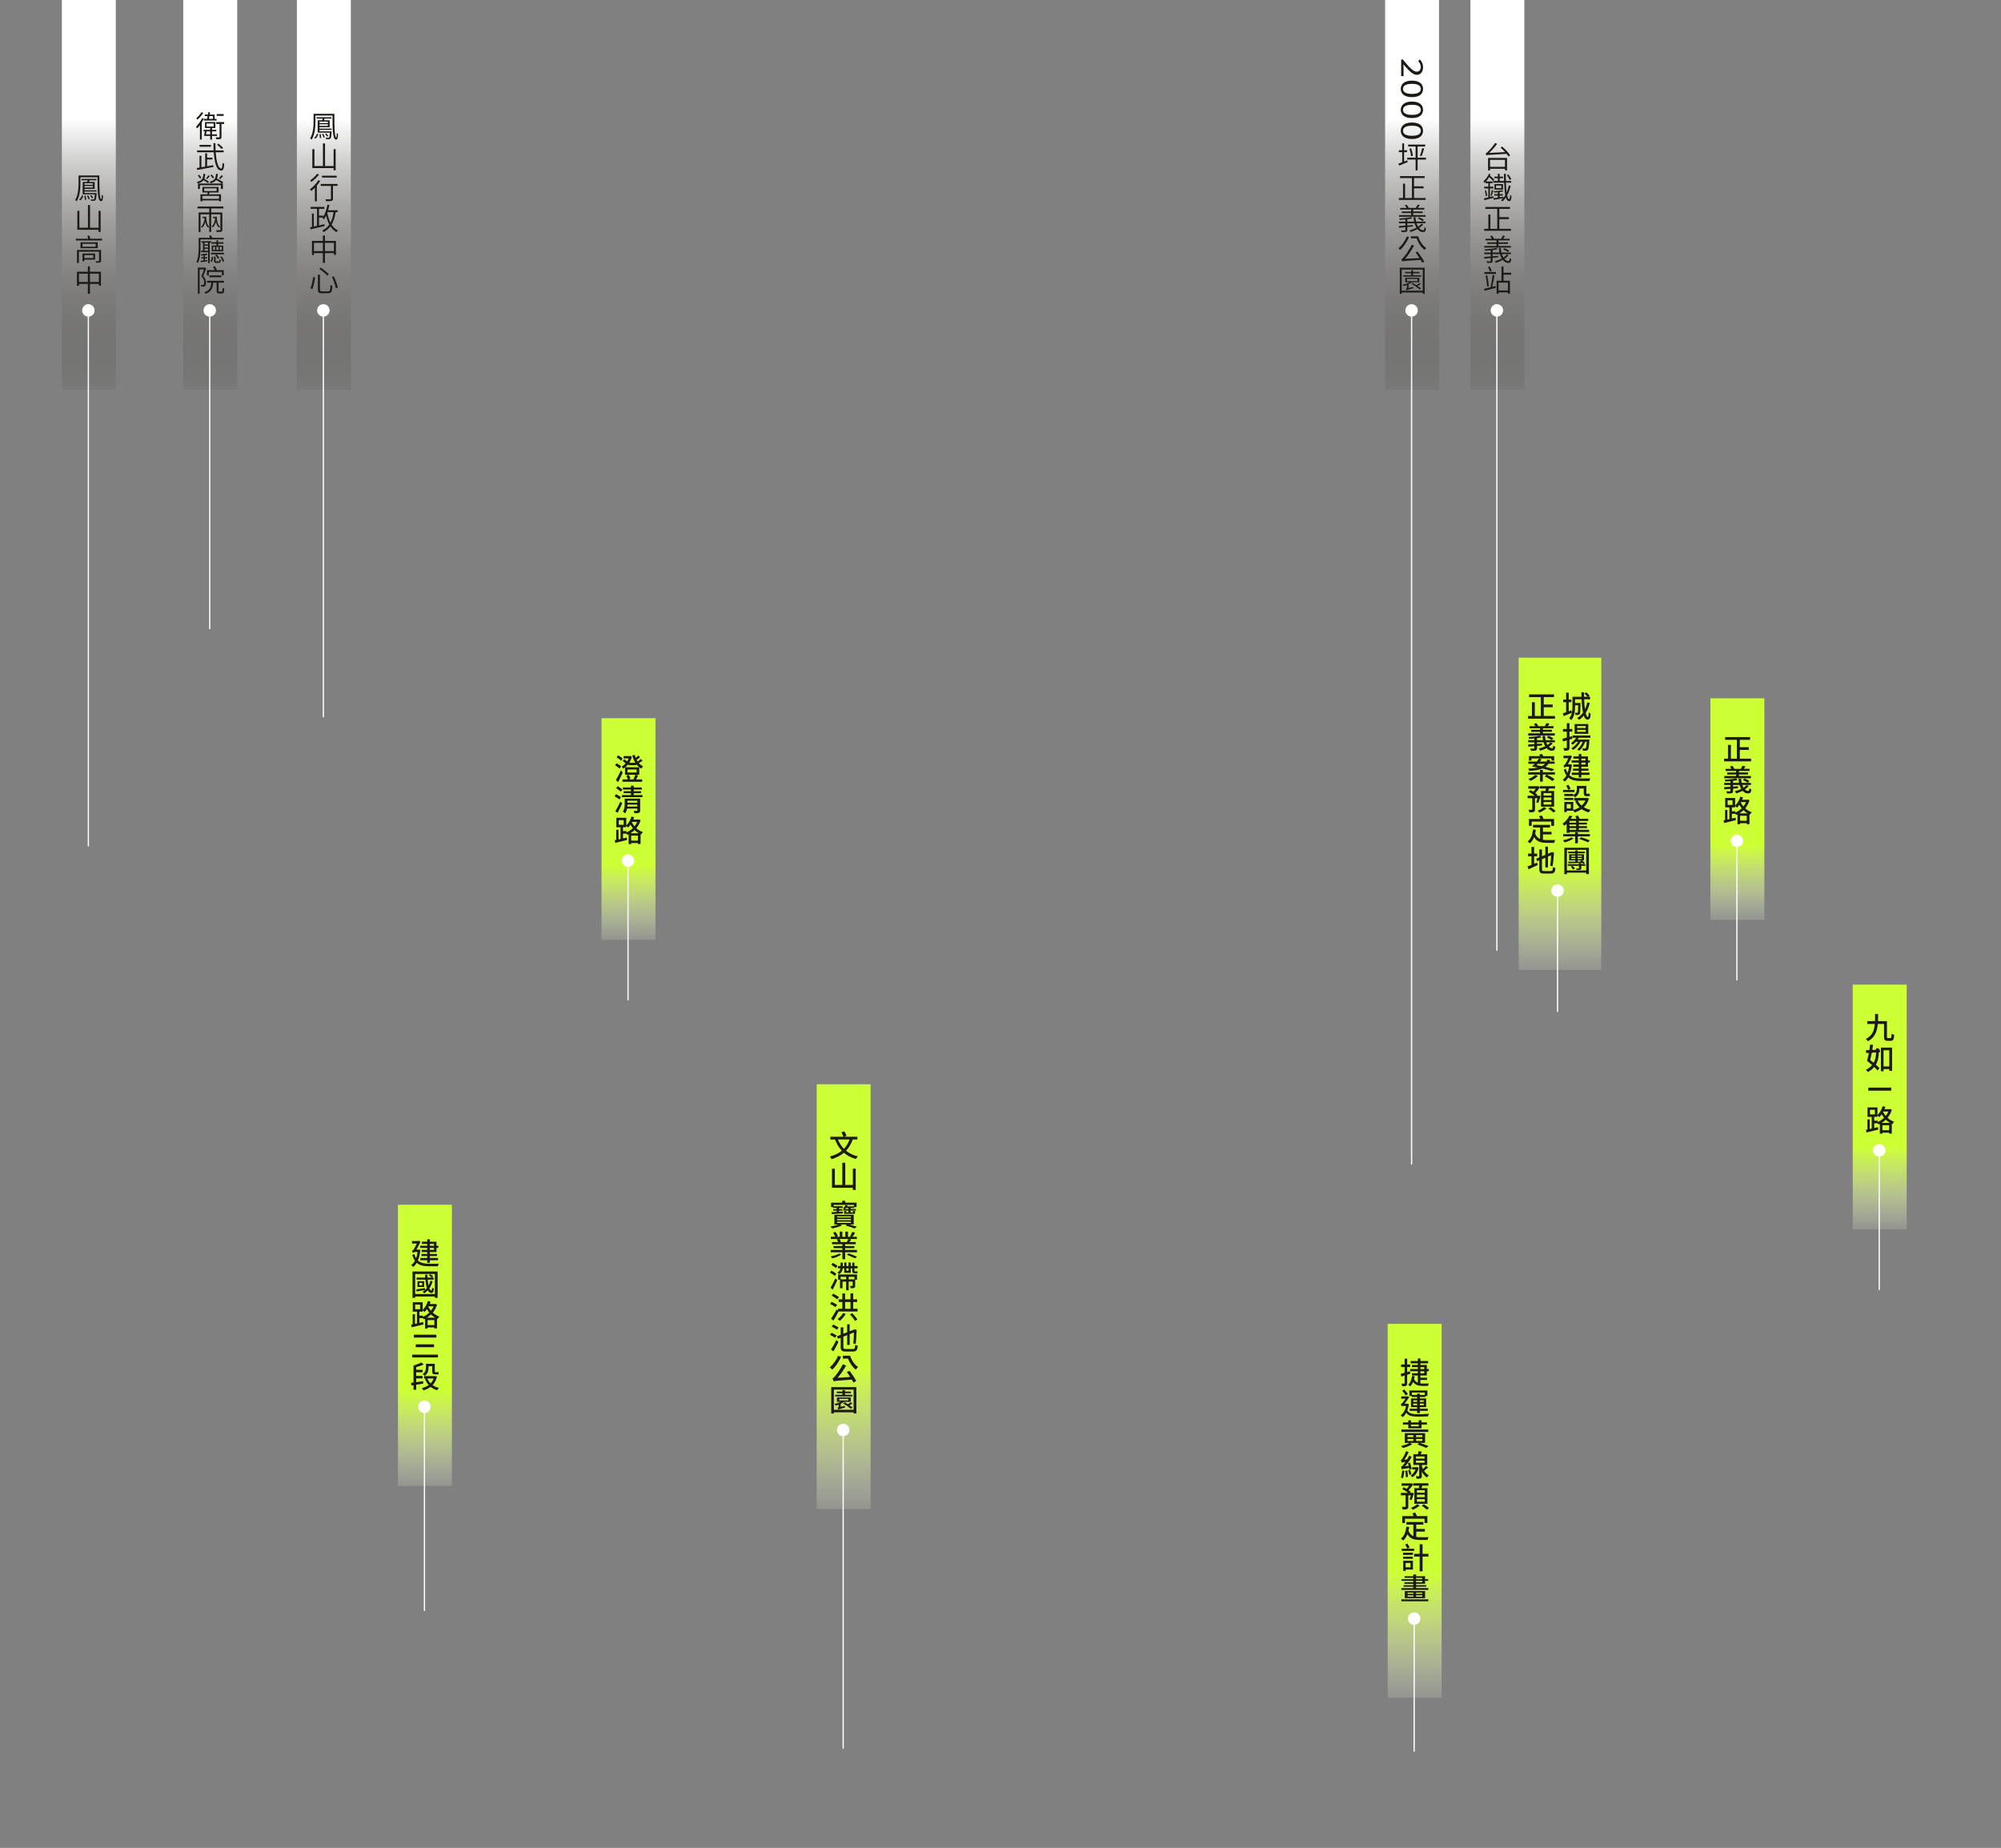 <?xml version="1.0" encoding="UTF-8"?>
<svg id="_圖層_1" data-name="圖層 1" xmlns="http://www.w3.org/2000/svg" xmlns:xlink="http://www.w3.org/1999/xlink" viewBox="0 0 1125 1038.99">
  <rect x="0" y="0" width="1125" height="1038.99" fill="#808080" stroke="none"/>
  <defs>
    <style>
      .cls-1 {
        fill: url(#_未命名漸層_5-5);
      }

      .cls-1, .cls-2, .cls-3, .cls-4, .cls-5, .cls-6, .cls-7, .cls-8, .cls-9, .cls-10, .cls-11, .cls-12, .cls-13, .cls-14, .cls-15 {
        stroke-width: 0px;
      }

      .cls-2 {
        fill: #1d1a15;
      }

      .cls-3 {
        fill: url(#_未命名漸層_65-2);
      }

      .cls-4 {
        fill: url(#_未命名漸層_65);
      }

      .cls-5 {
        fill: url(#_未命名漸層_65-7);
      }

      .cls-6 {
        fill: url(#_未命名漸層_65-5);
      }

      .cls-7, .cls-16 {
        fill: none;
      }

      .cls-8 {
        fill: url(#_未命名漸層_65-4);
      }

      .cls-9 {
        fill: url(#_未命名漸層_5);
      }

      .cls-10 {
        fill: #fff;
      }

      .cls-16 {
        stroke: #fff;
        stroke-miterlimit: 10;
        stroke-width: .7px;
      }

      .cls-11 {
        fill: url(#_未命名漸層_5-2);
      }

      .cls-12 {
        fill: url(#_未命名漸層_65-6);
      }

      .cls-13 {
        fill: url(#_未命名漸層_65-3);
      }

      .cls-14 {
        fill: url(#_未命名漸層_5-3);
      }

      .cls-15 {
        fill: url(#_未命名漸層_5-4);
      }
    </style>
    <linearGradient id="_未命名漸層_5" data-name="未命名漸層 5" x1="118.2" y1="66.89" x2="118.2" y2="233.44" gradientUnits="userSpaceOnUse">
      <stop offset="0" stop-color="#fff"/>
      <stop offset="1" stop-color="#1d1a15" stop-opacity="0"/>
    </linearGradient>
    <linearGradient id="_未命名漸層_5-2" data-name="未命名漸層 5" x1="841.86" x2="841.86" xlink:href="#_未命名漸層_5"/>
    <linearGradient id="_未命名漸層_5-3" data-name="未命名漸層 5" x1="793.9" x2="793.9" xlink:href="#_未命名漸層_5"/>
    <linearGradient id="_未命名漸層_5-4" data-name="未命名漸層 5" x1="49.95" x2="49.95" xlink:href="#_未命名漸層_5"/>
    <linearGradient id="_未命名漸層_5-5" data-name="未命名漸層 5" x1="182.08" x2="182.08" xlink:href="#_未命名漸層_5"/>
    <linearGradient id="_未命名漸層_65" data-name="未命名漸層 65" x1="238.91" y1="725.66" x2="238.91" y2="845.89" gradientUnits="userSpaceOnUse">
      <stop offset=".47" stop-color="#cdff35"/>
      <stop offset="1" stop-color="#fff" stop-opacity="0"/>
    </linearGradient>
    <linearGradient id="_未命名漸層_65-2" data-name="未命名漸層 65" x1="795.35" y1="808.57" x2="795.35" y2="968.42" xlink:href="#_未命名漸層_65"/>
    <linearGradient id="_未命名漸層_65-3" data-name="未命名漸層 65" x1="877.05" y1="423.38" x2="877.05" y2="556.83" xlink:href="#_未命名漸層_65"/>
    <linearGradient id="_未命名漸層_65-4" data-name="未命名漸層 65" x1="353.36" y1="441.86" x2="353.36" y2="536.63" xlink:href="#_未命名漸層_65"/>
    <linearGradient id="_未命名漸層_65-5" data-name="未命名漸層 65" x1="976.79" y1="430.69" x2="976.79" y2="525.46" xlink:href="#_未命名漸層_65"/>
    <linearGradient id="_未命名漸層_65-6" data-name="未命名漸層 65" x1="1056.82" y1="595.65" x2="1056.82" y2="700.32" xlink:href="#_未命名漸層_65"/>
    <linearGradient id="_未命名漸層_65-7" data-name="未命名漸層 65" x1="474.32" y1="682.59" x2="474.32" y2="864.23" xlink:href="#_未命名漸層_65"/>
  </defs>
  <rect class="cls-9" x="103.03" width="30.33" height="219.04"/>
  <g>
    <path class="cls-2" d="M114.61,66.75c-.34.71-.74,1.44-1.18,2.15v9.56h-1.03v-8.07c-.49.68-1.03,1.29-1.54,1.83-.14-.24-.49-.74-.68-.96,1.27-1.24,2.61-3.06,3.45-4.84l.98.34ZM114.29,63.45c-.81,1.34-2.12,2.86-3.3,3.84-.14-.22-.44-.64-.63-.85,1.08-.86,2.28-2.25,2.89-3.35l1.03.36ZM119.21,76.42v2.08h-1.03v-2.08h-3.45c.15-.69.32-1.71.46-2.56h-.73v-.88h3.72v-1h-2.91v-3.37h5.82v3.37h-1.88v1h2.39v.88h-2.39v1.68h2.79v.88h-2.79ZM121.8,67.77h-7.16v-.93h1.79c.12-.46.22-1.02.32-1.56h-1.61v-.86h1.76c.08-.46.15-.93.22-1.34l.96.08c-.05.39-.12.83-.2,1.25h2.78v2.42h1.13v.93ZM118.18,75.54v-1.68h-2.06c-.08.54-.17,1.15-.27,1.68h2.33ZM116.15,71.15h3.99v-1.71h-3.99v1.71ZM117.74,65.28c-.1.56-.2,1.1-.3,1.56h2.28v-1.56h-1.98ZM126.03,69.68h-1.52v7.29c0,.66-.12.96-.56,1.15-.46.19-1.2.2-2.34.2-.05-.3-.19-.75-.3-1.08.88.03,1.62.03,1.84.02.24,0,.3-.07.3-.29v-7.29h-1.91v-1.03h4.48v1.03ZM125.75,65.16h-3.91v-1.03h3.91v1.03Z"/>
    <path class="cls-2" d="M116.42,93.48c1.15-.2,2.32-.41,3.49-.63l.08,1.03c-3.23.61-6.7,1.27-9.07,1.68l-.3-1.1,1.56-.25v-6.68h1.05v6.51l2.12-.37v-7.45h1.08v2.44h3v1.01h-3v3.81ZM121.28,85.6c.37,5.47,1.47,9.16,3.1,9.16.46,0,.66-.95.74-3.21.25.24.66.47.95.58-.19,2.89-.59,3.76-1.79,3.76-2.5-.02-3.69-4.35-4.11-10.27h-9.36v-1.05h9.29c-.07-1.29-.1-2.64-.12-4.06h1.15c-.02,1.44.02,2.79.08,4.06h4.55v1.05h-4.48ZM118.6,82.5h-6.43v-1.03h6.43v1.03ZM124.6,83.82c-.54-.69-1.62-1.76-2.57-2.47l.78-.59c.95.69,2.06,1.71,2.61,2.4l-.81.66Z"/>
    <path class="cls-2" d="M116.83,102.92c-.52-.42-1.52-1.08-2.39-1.64-.61.86-1.61,1.45-3.22,1.86-.08-.25-.37-.63-.58-.83,2.96-.66,3.55-1.88,3.72-4.55h1c-.07,1.08-.2,1.98-.51,2.72.91.54,2.05,1.27,2.67,1.71l-.71.73ZM112.51,100.42c-.27-.44-.86-1.17-1.3-1.71l.68-.49c.46.51,1.05,1.2,1.34,1.61l-.71.59ZM124.88,103.21h.42v3.01h-1.12v-2.1h-11.79v2.1h-1.08v-3.01h13.44c-.76-.56-2.06-1.35-3.23-1.98-.59.81-1.56,1.41-3.1,1.79-.1-.24-.37-.64-.59-.85,2.86-.66,3.47-1.88,3.62-4.42h1.05c-.07,1.05-.22,1.93-.52,2.64,1.24.63,2.72,1.51,3.54,2.08l-.63.73ZM117.93,108.22c-.19.36-.37.73-.54,1.05h6.85v3.89h-1.1v-.47h-9.37v.49h-1.07v-3.91h3.71c.15-.3.32-.71.46-1.05h-3.08v-3.11h9.1v3.11h-4.96ZM123.14,110.13h-9.37v1.69h9.37v-1.69ZM114.83,107.42h6.95v-1.52h-6.95v1.52ZM118.03,98.96c-.49.61-1.05,1.27-1.51,1.69l-.68-.34c.42-.47.96-1.22,1.27-1.73l.91.37ZM119.65,100.3c-.27-.44-.86-1.17-1.3-1.69l.68-.51c.47.52,1.05,1.2,1.34,1.61l-.71.59ZM125.46,98.95c-.54.63-1.17,1.3-1.68,1.76l-.71-.36c.47-.49,1.1-1.29,1.42-1.79l.96.39Z"/>
    <path class="cls-2" d="M118.72,117.22v2.23h6.28v9.68c0,.64-.15.98-.63,1.15-.49.17-1.32.19-2.52.19-.05-.29-.24-.73-.39-1.02.96.03,1.84.03,2.12.02.25-.02.32-.09.32-.34v-8.63h-5.18v9.9h-1.07v-9.9h-4.91v9.97h-1.08v-11.02h5.99v-2.23h-6.6v-1.1h14.54v1.1h-6.87ZM115.95,121.85c0,1.73.12,3.93,1.62,5.63-.2.1-.52.36-.64.51-.81-.93-1.24-2.06-1.46-3.18-.39,1.3-.96,2.4-1.76,3.22-.14-.15-.47-.39-.66-.51,1.15-1.1,1.76-2.79,2.03-4.84h-1.1v-.83h1.96ZM121.9,121.85c0,1.74.14,3.93,1.76,5.62-.19.1-.54.34-.68.49-.88-.95-1.34-2.12-1.57-3.28-.39,1.32-.96,2.42-1.74,3.23-.14-.13-.46-.39-.66-.51,1.12-1.08,1.71-2.74,2-4.72h-1.15v-.83h2.05Z"/>
    <path class="cls-2" d="M112.73,134.62v4.4c0,2.59-.19,6.33-1.42,8.85-.15-.17-.61-.49-.86-.61,1.15-2.4,1.25-5.79,1.25-8.22v-5.33h6.46c-.19-.36-.41-.71-.66-1.02l.96-.39c.36.42.71.96.93,1.41h6.41v.91h-13.08ZM116.66,143.29c-.41.07-.91.15-1.42.22v1.08h1.18v.73h-1.18v1.05c.42-.05.86-.1,1.3-.14l.03.73c-1.32.17-2.57.34-3.66.47l-.12-.81,1.64-.17v-1.13h-1.25v-.73h1.25v-.98c-.46.03-.91.07-1.32.08-.05-.19-.15-.47-.25-.69,1.12-.09,2.47-.25,3.28-.44l.51.73ZM117.91,136.45v11.44h-.9v-6.08h-3.96v-.81h1.07v-4.55h-.83v-.81h5.5v.81h-.88ZM117.01,136.45h-2.03v1h2.03v-1ZM114.98,139.18h2.03v-1.03h-2.03v1.03ZM117.01,141v-1.13h-2.03v1.13h2.03ZM118.32,146.89c.44-.59.68-1.62.8-2.5l.76.22c-.14.95-.36,2.03-.81,2.67l-.74-.39ZM125.93,142.97h-7.31v-.85h7.31v.85ZM122.67,135.13v1.07h2.98v.85h-2.98v1h2.84v3.21h-6.46v-3.21h2.64v-1h-2.78v-.85h2.78v-1.07h.98ZM120.94,138.79h-1.12v1.73h1.12v-1.73ZM122.94,146.98c.34,0,.41-.12.44-1.17.19.15.52.27.78.34-.08,1.3-.34,1.62-1.08,1.62h-1.51c-.98,0-1.23-.22-1.23-1.15v-2.39h.86v2.39c0,.3.05.36.46.36h1.29ZM122.5,145.47c-.27-.58-.88-1.47-1.47-2.1l.71-.37c.58.61,1.24,1.45,1.49,2.03l-.73.44ZM122.82,138.79h-1.17v1.73h1.17v-1.73ZM123.53,140.51h1.18v-1.73h-1.18v1.73ZM124.63,144.19c.66.81,1.24,1.95,1.4,2.71l-.81.32c-.17-.76-.73-1.89-1.37-2.74l.78-.29Z"/>
    <path class="cls-2" d="M115.98,150.86c-.51,1.39-1.13,3.01-1.71,4.38,1.25,1.4,1.56,2.62,1.56,3.69,0,.86-.19,1.61-.64,1.93-.24.17-.54.27-.86.3-.34.05-.78.05-1.15.02,0-.27-.12-.71-.29-1,.41.03.74.05,1.03.02.2-.02.39-.05.52-.15.27-.19.37-.68.37-1.22,0-.95-.32-2.1-1.57-3.47.52-1.25,1.05-2.72,1.4-3.86h-2.4v13.67h-1v-14.71h3.84l.17-.05.73.44ZM124.65,164c.39,0,.46-.27.49-2.17.25.2.66.37.96.44-.08,2.17-.37,2.72-1.34,2.72h-1.57c-1.12,0-1.39-.32-1.39-1.46v-4.62h-1.91c-.27,3.15-1.1,5.16-4.3,6.26-.12-.29-.42-.68-.64-.9,2.91-.91,3.62-2.64,3.86-5.36h-2.4v-1.03h9.51v1.03h-3.05v4.62c0,.39.07.46.46.46h1.32ZM117.39,154.79h-1.05v-2.89h4.38c-.24-.58-.61-1.32-.96-1.91l1-.32c.44.64.9,1.51,1.12,2.06l-.44.17h4.37v2.89h-1.07v-1.9h-7.34v1.9ZM117.69,155.87v-1h6.75v1h-6.75Z"/>
  </g>
  <g>
    <line class="cls-16" x1="117.92" y1="174.35" x2="117.92" y2="353.67"/>
    <path class="cls-10" d="M114.42,174.53c0-1.93,1.57-3.5,3.5-3.5s3.5,1.57,3.5,3.5-1.57,3.5-3.5,3.5-3.5-1.57-3.5-3.5Z"/>
  </g>
  <rect class="cls-11" x="826.69" width="30.33" height="219.04"/>
  <g>
    <path class="cls-2" d="M844.55,82.4c1.66,1.44,3.62,3.5,4.5,4.91l-.96.68c-.27-.44-.63-.95-1.07-1.49-9.83.56-10.78.59-11.39.83-.05-.25-.24-.81-.36-1.1.34-.09.79-.46,1.37-1.02.59-.56,2.61-2.71,3.96-4.82l1.1.51c-1.39,1.88-2.93,3.67-4.47,5.08l8.97-.44c-.8-.9-1.71-1.81-2.54-2.55l.88-.58ZM836.6,88.8h10.7v6.99h-1.18v-.9h-8.38v.93h-1.13v-7.02ZM837.73,89.88v3.93h8.38v-3.93h-8.38Z"/>
    <path class="cls-2" d="M849.31,104.51c-.46,2.01-1.12,3.82-1.96,5.36.32,1.47.71,2.17,1.13,2.17.29,0,.46-.54.54-2.47.22.22.56.46.8.56-.15,2.49-.51,2.96-1.44,2.96-.75,0-1.3-.69-1.74-2.06-.56.85-1.2,1.57-1.91,2.22-.15-.19-.56-.54-.76-.71.39-.32.76-.69,1.1-1.08-1.89.32-3.84.64-5.3.88l-.15-.9c.69-.08,1.56-.22,2.5-.36v-1.13h-1.98v-.81h1.98v-1.03c-.71.05-1.42.1-2.08.12-.05-.2-.17-.49-.29-.69,1.69-.1,3.71-.3,4.79-.58l.71.66c-.59.17-1.34.27-2.13.37v1.15h1.81v.81h-1.81v.98c.66-.1,1.35-.2,2.05-.32l.03.71c.41-.47.78-1.02,1.12-1.59-.32-1.69-.54-4.04-.66-7.02h-6.09v-.85c-.58-.68-1.49-1.54-2.35-2.27-.52.91-1.13,1.74-1.76,2.45h3.72l-.02.98h-1.51v1.95h1.98v1h-1.98v4.82l2-.47.07.91c-1.84.49-3.77.98-5.18,1.34l-.24-1.02c.66-.15,1.52-.32,2.47-.56v-5.03h-2.32v-1h2.32v-1.95h-1.49v-.78c-.24.25-.47.49-.71.71-.08-.27-.34-.86-.49-1.13,1.2-.98,2.4-2.52,3.11-4.16l.8.39c-.1.22-.22.47-.34.71.93.71,1.86,1.56,2.45,2.22l-.41.78h2.44v-1.54h-1.95v-.91h1.95v-1.56h1.01v1.56h1.88v.91h-1.88v1.54h2.47c-.03-1.23-.07-2.57-.08-4.01h1.07c0,1.46,0,2.79.03,4.01h3.01v.95h-3c.08,2.28.24,4.13.42,5.55.53-1.18.93-2.5,1.24-3.93l1,.19ZM835.5,106.92c.27.98.52,2.28.61,3.15l-.76.24c-.05-.86-.3-2.18-.56-3.18l.71-.2ZM838.04,109.86c.24-.85.56-2.22.73-3.13l.8.29c-.29,1.05-.61,2.3-.88,3.11l-.64-.27ZM845.01,106.61h-4.79v-3.1h4.79v3.1ZM844.09,104.31h-3v1.51h3v-1.51ZM848.75,101.18c-.25-.74-.91-1.88-1.54-2.72l.83-.37c.64.8,1.34,1.91,1.59,2.64l-.88.46Z"/>
    <path class="cls-2" d="M849.49,128.66v1.1h-15.06v-1.1h2.34v-8.02h1.15v8.02h3.86v-11.2h-6.7v-1.08h13.86v1.08h-5.99v4.65h5.36v1.1h-5.36v5.45h6.55Z"/>
    <path class="cls-2" d="M848.12,143.49c-.61.8-1.42,1.49-2.32,2.08.68.79,1.47,1.25,2.3,1.24.47-.02.61-.42.69-1.68.24.19.59.37.88.46-.17,1.78-.59,2.23-1.62,2.25-1.2,0-2.3-.63-3.18-1.69-1.2.68-2.54,1.22-3.86,1.64-.12-.2-.41-.68-.59-.91,1.34-.36,2.71-.86,3.91-1.51-.44-.71-.81-1.54-1.08-2.49h-4.08v1.24l3.15-.27-.02.81c-1.05.1-2.12.2-3.13.3v1.73c0,.59-.13.86-.61,1-.47.15-1.24.15-2.52.15-.07-.25-.22-.63-.36-.9.95.03,1.83.02,2.08,0,.27,0,.34-.07.34-.27v-1.61c-1.34.13-2.57.25-3.59.34l-.12-.93c1-.07,2.28-.15,3.71-.27v-1.32h-3.64v-.9h3.64v-1.25c-1.07.12-2.17.2-3.18.25-.03-.22-.15-.54-.25-.76,2.3-.14,5.13-.44,6.63-.83l.71.73c-.79.19-1.79.36-2.84.49v1.37h3.86c-.19-.79-.29-1.64-.34-2.52h1.08c.05.9.17,1.74.34,2.52h5.35v.9h-5.09c.24.75.54,1.39.88,1.95.76-.49,1.4-1.05,1.9-1.67l.98.34ZM849.42,139.21h-14.94v-.91h6.87v-1.17h-5.25v-.86h5.25v-1.12h-6.16v-.9h3.57c-.24-.46-.61-1.02-.98-1.45l.96-.36c.49.52,1,1.24,1.22,1.76l-.12.05h4.13c.34-.52.78-1.32,1.02-1.86l1.17.34c-.34.52-.71,1.08-1.05,1.52h3.62v.9h-6.24v1.12h5.33v.86h-5.33v1.17h6.94v.91ZM847.82,141.75c-.56-.52-1.71-1.18-2.67-1.56l.61-.69c.96.36,2.13.98,2.72,1.47l-.66.78Z"/>
    <path class="cls-2" d="M840.88,160.82l.12,1.02c-2.23.59-4.62,1.2-6.36,1.64l-.29-1.1c1-.22,2.28-.52,3.71-.86.42-1.83.88-4.82,1.1-6.9l1.07.2c-.34,2.03-.8,4.67-1.25,6.46l1.91-.46ZM834.55,152.98h6.5v1.05h-6.5v-1.05ZM836.14,154.83c.41,1.96.79,4.43.9,6.11l-.96.19c-.08-1.68-.42-4.18-.83-6.13l.9-.17ZM837.68,152.74c-.19-.69-.68-1.78-1.13-2.57l.93-.3c.53.79,1.02,1.84,1.24,2.52l-1.03.35ZM845.31,154.42v3.42h3.62v7.28h-1.15v-.74h-5.28v.81h-1.1v-7.34h2.77v-8.07h1.13v3.57h4.35v1.08h-4.35ZM847.78,158.9h-5.28v4.42h5.28v-4.42Z"/>
  </g>
  <g>
    <line class="cls-16" x1="841.58" y1="174.35" x2="841.58" y2="534.49"/>
    <circle class="cls-10" cx="841.58" cy="174.53" r="3.5"/>
  </g>
  <rect class="cls-14" x="778.73" width="30.33" height="219.04"/>
  <g>
    <path class="cls-2" d="M788.69,33.46c3.62,4.36,5.79,6.82,7.77,6.82,1.37,0,2.35-.89,2.35-2.74,0-1.22-.64-2.27-1.44-3.08l.86-1.08c1.1,1.22,1.83,2.5,1.83,4.38,0,2.66-1.4,4.32-3.54,4.32-2.27,0-4.52-2.48-7.53-5.91.05.77.12,1.66.12,2.44v4.2h-1.34v-9.36h.91Z"/>
    <path class="cls-2" d="M793.85,45.34c4.04,0,6.21,1.77,6.21,4.65s-2.18,4.63-6.21,4.63-6.3-1.75-6.3-4.63,2.25-4.65,6.3-4.65ZM793.85,52.8c3.54,0,4.97-1.14,4.97-2.82s-1.44-2.84-4.97-2.84-5.06,1.14-5.06,2.84,1.52,2.82,5.06,2.82Z"/>
    <path class="cls-2" d="M793.85,57.11c4.04,0,6.21,1.77,6.21,4.65s-2.18,4.63-6.21,4.63-6.3-1.75-6.3-4.63,2.25-4.65,6.3-4.65ZM793.85,64.58c3.54,0,4.97-1.14,4.97-2.82s-1.44-2.84-4.97-2.84-5.06,1.14-5.06,2.84,1.52,2.82,5.06,2.82Z"/>
    <path class="cls-2" d="M793.85,68.88c4.04,0,6.21,1.77,6.21,4.65s-2.18,4.63-6.21,4.63-6.3-1.75-6.3-4.63,2.25-4.65,6.3-4.65ZM793.85,76.35c3.54,0,4.97-1.14,4.97-2.82s-1.44-2.84-4.97-2.84-5.06,1.14-5.06,2.84,1.52,2.82,5.06,2.82Z"/>
    <path class="cls-2" d="M791.23,90.13l.19,1c-1.67.71-3.43,1.44-4.81,2l-.39-1.13c.58-.2,1.32-.46,2.13-.78v-5.67h-1.88v-1.07h1.88v-3.88h1.05v3.88h1.66v1.07h-1.66v5.3l1.83-.71ZM801.7,89.73h-4.69v6.09h-1.13v-6.09h-4.69v-1.08h4.69v-6.28h-4.18v-1.08h9.54v1.08h-4.23v6.28h4.69v1.08ZM793.31,83.37c.51,1.34.91,3.06,1.05,4.18l-.98.27c-.12-1.13-.51-2.88-.98-4.21l.91-.24ZM798.35,87.56c.46-1.12.96-3.01,1.24-4.28l1.07.25c-.42,1.44-.95,3.2-1.42,4.3l-.88-.27Z"/>
    <path class="cls-2" d="M801.53,111.32v1.1h-15.06v-1.1h2.34v-8.02h1.15v8.02h3.86v-11.2h-6.7v-1.08h13.86v1.08h-5.99v4.65h5.36v1.1h-5.36v5.45h6.55Z"/>
    <path class="cls-2" d="M800.16,126.15c-.61.8-1.42,1.49-2.32,2.08.68.79,1.47,1.25,2.3,1.24.47-.02.61-.42.69-1.68.24.19.59.37.88.46-.17,1.78-.59,2.23-1.62,2.25-1.2,0-2.3-.63-3.18-1.69-1.2.68-2.54,1.22-3.86,1.64-.12-.2-.41-.68-.59-.91,1.34-.36,2.71-.86,3.91-1.51-.44-.71-.81-1.54-1.08-2.49h-4.08v1.24l3.15-.27-.02.81c-1.05.1-2.12.2-3.13.3v1.73c0,.59-.13.86-.61,1-.47.15-1.24.15-2.52.15-.07-.25-.22-.63-.36-.9.95.03,1.83.02,2.08,0,.27,0,.34-.07.34-.27v-1.61c-1.34.13-2.57.25-3.59.34l-.12-.93c1-.07,2.28-.15,3.71-.27v-1.32h-3.64v-.9h3.64v-1.25c-1.07.12-2.17.2-3.18.25-.03-.22-.15-.54-.25-.76,2.3-.14,5.13-.44,6.63-.83l.71.73c-.79.19-1.79.36-2.84.49v1.37h3.86c-.19-.79-.29-1.64-.34-2.52h1.08c.05.9.17,1.74.34,2.52h5.35v.9h-5.09c.24.75.54,1.39.88,1.95.76-.49,1.4-1.05,1.9-1.67l.98.34ZM801.46,121.87h-14.94v-.91h6.87v-1.17h-5.25v-.86h5.25v-1.12h-6.16v-.9h3.57c-.24-.46-.61-1.02-.98-1.46l.96-.36c.49.52,1,1.24,1.22,1.76l-.12.05h4.13c.34-.52.78-1.32,1.02-1.86l1.17.34c-.34.52-.71,1.08-1.05,1.52h3.62v.9h-6.24v1.12h5.33v.86h-5.33v1.17h6.94v.91ZM799.86,124.41c-.56-.52-1.71-1.18-2.67-1.56l.61-.69c.96.36,2.13.98,2.72,1.47l-.66.78Z"/>
    <path class="cls-2" d="M792.17,133.34c-1.2,2.78-3.06,5.45-4.94,7.18-.22-.24-.69-.69-1-.9,1.91-1.59,3.69-4.08,4.74-6.67l1.2.39ZM796.94,141.46c1.37,1.79,3,4.16,3.81,5.65l-1.12.59c-.24-.46-.56-1-.91-1.59-8.9.59-9.8.64-10.39.86-.07-.24-.27-.86-.44-1.18.42-.1.91-.68,1.56-1.49.69-.76,2.88-3.82,4.32-6.72l1.22.54c-1.49,2.67-3.25,5.38-5.03,7.41l8.11-.44c-.71-1.1-1.49-2.23-2.18-3.18l1.07-.46ZM797.32,132.86c.83,2.76,2.54,5.33,4.52,6.62-.27.24-.68.73-.88,1.05-1.91-1.42-3.57-3.89-4.48-6.51h-3.25v-1.15h4.1Z"/>
    <path class="cls-2" d="M800.99,150.53v14.67h-1.1v-.73h-11.83v.73h-1.07v-14.67h13.99ZM799.89,163.44v-11.88h-11.83v11.88h11.83ZM794.51,161.31c-.02.24,0,.58.02.75-3.17.9-3.6,1.02-3.84,1.18-.07-.22-.2-.56-.34-.75.24-.1.66-.29.66-.9v-1.37c-.63.24-1.29.46-1.88.61-.12-.15-.41-.51-.61-.68,1.37-.32,2.91-.83,3.99-1.44h-2.45v-2.54h7.89v2.54h-4.15c-.51.41-1.17.78-1.88,1.1v2.13l2.59-.64ZM798.98,154.76v.76h-10.04v-.76h4.47v-1.1h-3.45v-.74h3.45v-.98h1.05v.98h3.6v.74h-3.6v1.1h4.52ZM791.02,158.07h5.91v-1.25h-5.91v1.25ZM798.89,159.58c-.59.42-1.34.81-1.98,1.13.8.54,1.54,1.08,2.05,1.51l-.76.54c-.98-.9-3.01-2.29-4.64-3.23l.69-.42c.63.36,1.34.76,2,1.2.68-.37,1.44-.83,1.9-1.18l.74.46Z"/>
  </g>
  <g>
    <line class="cls-16" x1="793.62" y1="174.35" x2="793.62" y2="654.79"/>
    <path class="cls-10" d="M790.12,174.53c0-1.93,1.57-3.5,3.5-3.5s3.5,1.57,3.5,3.5-1.57,3.5-3.5,3.5-3.5-1.57-3.5-3.5Z"/>
  </g>
  <rect class="cls-15" x="34.78" width="30.33" height="219.04"/>
  <g>
    <path class="cls-2" d="M55.87,98.69c-.02,6.09.02,13.3,1.03,13.3.22,0,.32-1.15.34-2.64.2.29.49.59.69.76-.1,2.2-.32,3.03-1.13,3.05-1.98,0-1.93-6.21-2-13.49h-9.58v3.16c0,2.96-.25,7.31-2.08,10.32-.19-.19-.64-.53-.91-.63,1.76-2.88,1.93-6.87,1.93-9.7v-4.15h11.71ZM44.5,112.16c.78-.51,1.3-1.44,1.57-2.3l.74.27c-.3.93-.78,1.95-1.62,2.52l-.69-.49ZM47.51,106.97h6.82v.73h-6.82v.83h6.82s-.02.27-.03.41c-.15,2.39-.32,3.28-.66,3.64-.24.24-.49.34-.88.36-.32.02-.96.02-1.59-.02-.03-.25-.12-.61-.25-.81.63.05,1.22.07,1.44.07.24,0,.37-.03.49-.13.19-.24.32-.95.47-2.78h-6.84v-6.96h2.54c.1-.3.22-.64.3-.95h-3.5v-.78h8.39v.78h-3.81c-.14.32-.29.66-.42.95h3.23v3.88h-5.7v.8ZM48.13,110c.2.71.3,1.68.29,2.25l-.76.1c.03-.59-.05-1.54-.22-2.27l.69-.09ZM47.51,103.04v.85h4.69v-.85h-4.69ZM52.2,105.46v-.9h-4.69v.9h4.69ZM49.62,109.88c.37.61.71,1.42.81,1.95l-.71.22c-.1-.54-.41-1.37-.76-1.98l.66-.19ZM51.72,111.49c-.2-.44-.64-1.08-1.08-1.54l.63-.27c.46.44.9,1.05,1.12,1.49l-.66.32Z"/>
    <path class="cls-2" d="M56.58,118.54v11.9h-1.15v-1.25h-11.95v-10.63h1.15v9.48h4.81v-12.74h1.17v12.74h4.82v-9.49h1.15Z"/>
    <path class="cls-2" d="M57.37,134.24v.98h-14.74v-.98h7.01c-.15-.51-.36-1.12-.54-1.59l1.07-.25c.24.59.49,1.3.68,1.84h6.53ZM56.8,146.61c0,.58-.14.79-.56.96-.42.14-1.12.14-2.18.14-.07-.27-.22-.61-.35-.85.74.03,1.51.02,1.69.02.2-.02.29-.07.29-.25v-5.13h-11.32v6.35h-1.08v-7.31h13.52v6.08ZM54.94,136.23v3.33h-9.68v-3.33h9.68ZM53.77,137.08h-7.4v1.64h7.4v-1.64ZM53.46,145.98h-6.04v.86h-1.05v-4.28h7.09v3.42ZM47.42,143.42v1.69h5.03v-1.69h-5.03Z"/>
    <path class="cls-2" d="M56.75,152.79v7.83h-1.15v-.98h-5.03v5.52h-1.17v-5.52h-5.01v1.07h-1.12v-7.92h6.13v-3.03h1.17v3.03h6.18ZM49.4,158.53v-4.64h-5.01v4.64h5.01ZM55.6,158.53v-4.64h-5.03v4.64h5.03Z"/>
  </g>
  <g>
    <line class="cls-16" x1="49.67" y1="174.35" x2="49.67" y2="475.85"/>
    <circle class="cls-10" cx="49.67" cy="174.53" r="3.5"/>
  </g>
  <rect class="cls-1" x="166.91" width="30.33" height="219.04"/>
  <g>
    <path class="cls-2" d="M188,64.01c-.02,6.09.02,13.3,1.03,13.3.22,0,.32-1.15.34-2.64.2.29.49.59.69.76-.1,2.2-.32,3.03-1.13,3.05-1.98,0-1.93-6.21-2-13.49h-9.58v3.16c0,2.96-.25,7.31-2.08,10.32-.19-.19-.64-.53-.91-.63,1.76-2.88,1.93-6.87,1.93-9.7v-4.15h11.71ZM176.63,77.48c.78-.51,1.3-1.44,1.57-2.3l.74.27c-.3.93-.78,1.95-1.62,2.52l-.69-.49ZM179.64,72.29h6.82v.73h-6.82v.83h6.82s-.02.27-.03.41c-.15,2.39-.32,3.28-.66,3.64-.24.24-.49.34-.88.36-.32.02-.96.02-1.59-.02-.03-.25-.12-.61-.25-.81.63.05,1.22.07,1.44.07.24,0,.37-.03.49-.13.19-.24.32-.95.47-2.78h-6.84v-6.96h2.54c.1-.3.22-.64.3-.95h-3.5v-.78h8.39v.78h-3.81c-.14.32-.29.66-.42.95h3.23v3.88h-5.7v.8ZM180.27,75.32c.2.71.3,1.68.29,2.25l-.76.1c.03-.59-.05-1.54-.22-2.27l.69-.09ZM179.64,68.36v.85h4.69v-.85h-4.69ZM184.33,70.78v-.9h-4.69v.9h4.69ZM181.75,75.2c.37.61.71,1.42.81,1.95l-.71.22c-.1-.54-.41-1.37-.76-1.98l.66-.19ZM183.85,76.8c-.2-.44-.64-1.08-1.08-1.54l.63-.27c.46.44.9,1.05,1.12,1.49l-.66.32Z"/>
    <path class="cls-2" d="M188.71,83.86v11.9h-1.15v-1.25h-11.95v-10.63h1.15v9.48h4.81v-12.74h1.17v12.74h4.82v-9.49h1.15Z"/>
    <path class="cls-2" d="M180.03,101.74c-.54.88-1.2,1.74-1.89,2.57v8.9h-1.12v-7.67c-.68.69-1.35,1.32-2.01,1.84-.17-.22-.58-.71-.8-.93,1.73-1.24,3.59-3.2,4.75-5.11l1.07.39ZM179.35,98.17c-1.1,1.47-2.81,3.08-4.31,4.15-.15-.24-.46-.68-.66-.9,1.4-.93,3.05-2.45,3.89-3.67l1.08.42ZM189.79,104.5h-2.59v7.19c0,.71-.19,1.07-.71,1.25-.56.17-1.47.17-3.16.17-.05-.3-.2-.76-.37-1.08,1.25.05,2.37.05,2.69.02.3,0,.42-.09.42-.37v-7.17h-5.77v-1.08h9.49v1.08ZM189.3,99.84h-8.27v-1.05h8.27v1.05Z"/>
    <path class="cls-2" d="M188.71,119.28c-.46,2.84-1.17,5.14-2.28,7.02.93,1.44,2.12,2.59,3.59,3.28-.25.22-.59.63-.78.95-1.42-.74-2.56-1.86-3.47-3.23-1,1.32-2.27,2.39-3.89,3.25-.1-.25-.46-.73-.66-.98,1.69-.81,2.96-1.9,3.93-3.3-.78-1.46-1.35-3.16-1.81-5.04-.35.76-.76,1.47-1.18,2.06-.19-.2-.66-.58-.9-.73l.17-.25h-2.08v4.45c1-.24,2.01-.47,3.01-.71l.1,1.03c-2.79.68-5.79,1.39-7.87,1.88l-.24-1.15c.32-.07.66-.12,1.03-.19v-7.56h1.03v7.34c.58-.14,1.2-.27,1.84-.42v-9.56h-3.62v-1.08h7.73v1.08h-3.03v3.82h2.37v.64c1.13-1.78,1.93-4.25,2.4-6.79l1.12.19c-.22,1.01-.47,2.01-.74,2.94h5.36v1.05h-1.13ZM184.02,119.59c.39,2.08.95,3.98,1.78,5.62.86-1.64,1.4-3.59,1.76-5.92h-3.44l-.1.3Z"/>
    <path class="cls-2" d="M188.88,135.45v7.84h-1.15v-.98h-5.03v5.52h-1.17v-5.52h-5.01v1.07h-1.12v-7.92h6.13v-3.03h1.17v3.03h6.18ZM181.53,141.19v-4.64h-5.01v4.64h5.01ZM187.73,141.19v-4.64h-5.03v4.64h5.03Z"/>
    <path class="cls-2" d="M177.17,155.98c-.27,1.95-.83,4.79-1.52,6.58l-1.12-.49c.74-1.71,1.3-4.37,1.56-6.31l1.08.22ZM179.88,154.45v8.44c0,.76.2.93,1.17.93h3.4c1.08,0,1.24-.61,1.37-3.59.27.22.74.42,1.07.52-.19,3.18-.52,4.13-2.39,4.13h-3.5c-1.76,0-2.27-.44-2.27-2.03v-8.41h1.15ZM180.3,150.42c1.57,1.1,3.59,2.71,4.54,3.77l-.8.83c-.91-1.07-2.89-2.74-4.48-3.88l.74-.73ZM187.66,155.33c.98,2.03,1.95,4.64,2.28,6.36l-1.08.42c-.34-1.73-1.29-4.4-2.23-6.38l1.03-.41Z"/>
  </g>
  <g>
    <line class="cls-16" x1="181.8" y1="174.35" x2="181.8" y2="403.29"/>
    <circle class="cls-10" cx="181.8" cy="174.53" r="3.5"/>
  </g>
  <rect class="cls-4" x="223.74" y="677.37" width="30.33" height="158.13"/>
  <g>
    <path class="cls-2" d="M236.33,702.78c-.24,2.39-.69,4.35-1.39,5.94,1.61,1.49,3.84,1.83,6.5,1.83.8,0,4.35,0,5.33-.02-.22.34-.49,1.02-.58,1.44h-4.79c-2.98,0-5.35-.39-7.09-1.95-.58.96-1.24,1.73-2.01,2.32-.22-.3-.81-.83-1.13-1.03.85-.59,1.56-1.4,2.12-2.45-.59-.86-1.1-1.93-1.51-3.27l1.17-.44c.25.91.59,1.66.98,2.3.37-1,.64-2.17.83-3.49h-1.78c-.32.17-.76.42-.76.63-.12-.3-.44-.93-.64-1.24.32-.07.76-.51,1.12-1.07.27-.39,1.02-1.67,1.64-3.11h-2.71v-1.37h3.25l.54-.22.98.63c-.71,1.59-1.52,3.11-2.3,4.38h1.07l.29-.03.88.22ZM240.19,699.4h-3v-1.24h3v-1.34h1.49v1.34h3.72v2.28h1.05v1.2h-1.05v2.34h-3.72v1.07h4.03v1.15h-4.03v1.12h4.6v1.24h-4.6v1.46h-1.49v-1.46h-3.91v-1.24h3.91v-1.12h-3.23v-1.15h3.23v-1.07h-3.1v-1.24h3.1v-1.1h-4.01v-1.2h4.01v-1.05ZM241.68,699.4v1.05h2.32v-1.05h-2.32ZM244,701.65h-2.32v1.1h2.32v-1.1Z"/>
    <path class="cls-2" d="M246.05,714.89v14.84h-1.56v-.75h-11.07v.75h-1.49v-14.84h14.11ZM244.49,727.57v-11.25h-11.07v11.25h11.07ZM243.24,720.34c-.41,1.54-1.03,2.88-1.81,4.01.29.73.66,1.18,1.1,1.27.2.07.36-.63.46-1.67.25.25.73.59,1,.74-.24,1.93-.95,2.59-1.93,2.2-.63-.17-1.13-.66-1.54-1.4-.59.64-1.27,1.22-2.01,1.69-.17-.24-.63-.74-.88-.96.46-.27.9-.58,1.3-.91-1.66.27-3.37.59-4.72.83l-.17-1.18c1.24-.17,3.08-.46,4.91-.74l.03,1.05c.37-.32.71-.68,1.02-1.07-.41-1.29-.66-2.93-.83-4.72h-4.96v-1.17h4.86c-.03-.54-.07-1.08-.1-1.62h1.3c.02.54.05,1.1.08,1.62h2.39c-.34-.39-1.07-.86-1.68-1.17l.73-.73c.61.29,1.35.75,1.73,1.12l-.74.78h1.03v1.17h-3.35c.12,1.22.29,2.37.49,3.32.46-.81.79-1.71,1.05-2.69l1.25.25ZM238.47,720.36v3.25h-3.74v-3.25h3.74ZM237.37,721.26h-1.59v1.46h1.59v-1.46Z"/>
    <path class="cls-2" d="M245.73,733.52c-.52,1.76-1.37,3.27-2.42,4.52,1.03.93,2.25,1.71,3.69,2.22-.3.29-.76.91-.96,1.3l-.34-.14v5.5h-1.51v-.54h-3.77v.59h-1.44v-5.53c-.25.12-.49.24-.74.34-.1-.2-.27-.46-.44-.69v.02h-1.98v2.67l2.1-.49.15,1.39c-2.32.59-4.77,1.18-6.6,1.61l-.27-1.52c.25-.05.52-.1.81-.15v-5.7h1.29v5.43l1.12-.25v-6.6h-2.35v-5.31h5.58v4.33c1.27-1.24,2.33-3.06,2.93-5.01l1.52.37c-.15.44-.32.88-.51,1.3h2.88l.27-.07,1,.42ZM233.42,736.13h2.76v-2.61h-2.76v2.61ZM237.79,740.41c1.27-.54,2.5-1.35,3.57-2.4-.54-.64-.96-1.3-1.34-1.95-.41.59-.86,1.13-1.3,1.59-.24-.25-.73-.66-1.08-.93v.76h-1.83v2.23h1.98v.69ZM244.66,740.88c-.88-.51-1.66-1.13-2.34-1.79-.71.69-1.51,1.3-2.33,1.79h4.67ZM244.19,745.03v-2.81h-3.77v2.81h3.77ZM240.95,734.5l-.15.3c.39.73.86,1.46,1.47,2.17.61-.74,1.12-1.57,1.51-2.47h-2.83Z"/>
    <path class="cls-2" d="M246.25,761.64v1.59h-14.55v-1.59h14.55ZM245.35,750.44v1.61h-12.69v-1.61h12.69ZM244.03,755.87v1.61h-10.27v-1.61h10.27Z"/>
    <path class="cls-2" d="M237.94,777.93c-1.32.22-2.67.44-3.93.64v2.83h-1.52v-2.59l-1.13.19-.24-1.49,1.37-.19v-9.59l.05.02c1.57-.46,3.35-1.13,4.43-1.71l1.24,1.18c-1.2.56-2.76,1.05-4.2,1.46v1.52h3.6v1.37h-3.6v2.05h3.59v1.39h-3.59v2.12c1.22-.15,2.54-.34,3.86-.54l.07,1.35ZM245.68,774.02c-.49,2.01-1.32,3.57-2.44,4.77.98.71,2.18,1.24,3.54,1.54-.32.3-.76.93-.98,1.34-1.42-.39-2.64-1.05-3.67-1.88-1.18.9-2.57,1.52-4.11,1.98-.14-.42-.51-1.03-.81-1.35,1.44-.34,2.72-.88,3.81-1.66-.86-.98-1.56-2.15-2.06-3.47l.83-.22h-1.39v-1.34h6.04l.29-.05.96.34ZM240.95,768.88c0,1.56-.37,3.49-2.2,4.72-.22-.29-.81-.81-1.1-1.02,1.64-1.08,1.84-2.52,1.84-3.74v-2.03h4.96v4.11c0,.46.05.61.27.61h.98c.22,0,.59-.03.81-.1.02.37.05.9.1,1.24-.2.08-.56.08-.91.08h-1.12c-1.32,0-1.57-.54-1.57-1.84v-2.74h-2.06v.71ZM240.26,775.07c.42,1.03,1.05,1.96,1.83,2.76.73-.76,1.3-1.68,1.71-2.76h-3.54Z"/>
  </g>
  <g>
    <line class="cls-16" x1="238.63" y1="790.81" x2="238.63" y2="905.76"/>
    <path class="cls-10" d="M235.13,790.98c0-1.93,1.57-3.5,3.5-3.5s3.5,1.57,3.5,3.5-1.57,3.5-3.5,3.5-3.5-1.57-3.5-3.5Z"/>
  </g>
  <rect class="cls-3" x="780.18" y="744.36" width="30.33" height="210.24"/>
  <g>
    <path class="cls-2" d="M792.88,772.4c-.58.19-1.17.37-1.74.56v4.72c0,.78-.15,1.2-.61,1.46-.46.24-1.12.29-2.2.29-.03-.37-.22-1.05-.42-1.46.68.02,1.3.02,1.49,0,.22,0,.3-.05.3-.29v-4.28c-.66.2-1.29.39-1.84.58l-.36-1.52c.61-.15,1.37-.37,2.2-.61v-3.21h-1.96v-1.46h1.96v-3.27h1.44v3.27h1.69v1.46h-1.69v2.79l1.54-.46.2,1.44ZM798.56,773.39v1.25h3.76v1.25h-3.76v1.95c.47.05.96.08,1.49.08.47,0,2.64,0,3.25-.02-.19.32-.39.96-.44,1.35h-2.88c-2.47,0-4.26-.46-5.5-2.27-.41,1-.95,1.84-1.62,2.5-.25-.25-.85-.69-1.18-.9,1.25-1.08,1.93-2.86,2.2-4.96l1.44.19c-.08.56-.19,1.1-.3,1.61.49,1.05,1.2,1.68,2.1,2.03v-4.08h-3.3v-1.22h3.3v-1.17h-4.28v-1.24h4.28v-1.07h-3.3v-1.2h3.3v-.95h-4.03v-1.27h4.03v-1.41h1.46v1.41h4.35v1.27h-4.35v.95h3.62v2.27h1.12v1.24h-1.12v2.39h-3.62ZM798.56,769.76h2.17v-1.07h-2.17v1.07ZM798.56,772.17h2.17v-1.17h-2.17v1.17Z"/>
    <path class="cls-2" d="M792.08,789.49c-.17,1.35-.47,2.54-.86,3.57,1.03,1.81,3.05,2.08,6.04,2.08,1.78,0,4.35-.08,6.14-.25-.22.34-.42,1.05-.51,1.46-1.64.1-3.77.15-5.65.15-3.27,0-5.3-.34-6.62-2.17-.58,1.07-1.27,1.88-2.06,2.49-.22-.34-.73-.86-1.05-1.08,1.46-1,2.52-2.79,3.01-5.25h-1.42c-.41,0-.88.12-1.01.25-.09-.36-.37-1.05-.53-1.34.25-.07.53-.19.83-.52.34-.34,1.15-1.49,1.81-2.47h-2.39v-1.27h3.33l.22-.1,1,.44c-.66.96-1.79,2.62-2.67,3.77h1.46l.25-.03.68.27ZM790.32,784.63c-.39-.71-1.27-1.88-2-2.71l1.2-.69c.74.81,1.61,1.88,2.05,2.57l-1.25.83ZM793.69,784.89h-1.32v-3.1h10.15v3.1h-1.2v.56h-3.06v.85h3.55v4.86h-3.55v.9h4.47v1.2h-4.47v1.25h-1.52v-1.25h-4.23v-1.2h4.23v-.9h-3.45v-4.86h3.45v-.85h-3.05v-.56ZM793.81,782.98v1.34h2.93v-.74h1.52v.74h2.76v-1.34h-7.21ZM794.57,788.22h2.17v-.91h-2.17v.91ZM796.73,790.12v-.93h-2.17v.93h2.17ZM798.26,787.31v.91h2.2v-.91h-2.2ZM800.46,789.19h-2.2v.93h2.2v-.93Z"/>
    <path class="cls-2" d="M798.24,811.3c1.81.54,3.76,1.27,4.97,1.79l-1.4,1.02c-1.1-.56-3.03-1.32-4.89-1.93l.96-.88h-5.14l1.22.81c-1.37.8-3.5,1.59-5.2,2.03-.25-.3-.76-.78-1.1-1.07,1.68-.41,3.69-1.13,4.82-1.78h-2.69v-5.5h11.44v5.5h-3ZM803.01,805.1h-15.11v-1.34h15.11v1.34ZM791.76,800.96h-3.01v-1.22h3.01v-1.18h1.54v1.18h4.33v-1.18h1.59v1.18h3.03v1.22h-3.03v2.1h-7.46v-2.1ZM791.32,808.03h3.28v-1.13h-3.28v1.13ZM791.32,810.2h3.28v-1.13h-3.28v1.13ZM793.3,800.96v1h4.33v-1h-4.33ZM799.65,806.9h-3.49v1.13h3.49v-1.13ZM799.65,809.06h-3.49v1.13h3.49v-1.13Z"/>
    <path class="cls-2" d="M792.4,826.25c-.03-.25-.08-.56-.15-.86-3.21.47-3.76.61-4.09.78-.09-.32-.32-1.07-.49-1.47.37-.1.76-.49,1.29-1.1.22-.27.69-.86,1.22-1.64-1.51.19-1.88.29-2.13.37-.08-.29-.3-1-.47-1.37.3-.07.58-.42.91-.91.34-.49,1.42-2.37,2.03-4.16l1.46.59c-.68,1.47-1.52,3.01-2.39,4.25l1.47-.12c.46-.71.9-1.49,1.24-2.25l1.35.83c-1,1.83-2.32,3.71-3.64,5.23l2-.25c-.13-.52-.29-1.07-.46-1.52l1.17-.3c.41,1.15.81,2.64.93,3.54l-1.24.39ZM789.59,827.01c-.15,1.51-.46,3.13-.81,4.2-.27-.15-.86-.34-1.18-.44.39-1.05.63-2.57.76-3.98l1.24.22ZM791.2,826.78c.2,1.13.37,2.59.41,3.57l-1.2.22c-.02-.98-.17-2.47-.34-3.59l1.13-.2ZM792.72,826.32c.32.81.64,1.84.78,2.54l-1.1.39c-.12-.71-.42-1.79-.73-2.59l1.05-.34ZM797.63,825.2c-.56,2.57-1.93,4.43-3.66,5.43-.2-.3-.61-.83-.9-1.08,1.17-.64,2.22-1.86,2.79-3.33h-1.86v-1.29h2.47l.24-.05.91.32ZM802.95,825.1c-.76.66-1.59,1.37-2.3,1.9.69,1.08,1.59,1.98,2.62,2.52-.34.27-.79.85-1.03,1.23-1.15-.74-2.12-1.95-2.84-3.37v2.42c0,.75-.15,1.17-.64,1.4-.49.24-1.25.25-2.32.25-.05-.42-.25-1.05-.44-1.44.71.03,1.42.03,1.62.02.22-.02.27-.07.27-.25v-6.09h-3.28v-6.01h2.5c.22-.58.42-1.27.54-1.79l1.78.36c-.24.49-.47,1-.73,1.44h3.72v6.01h-3.03v.59c.19.58.39,1.13.66,1.66.63-.58,1.29-1.29,1.73-1.81l1.17.96ZM796.08,820.11h4.81v-1.2h-4.81v1.2ZM796.08,822.46h4.81v-1.22h-4.81v1.22Z"/>
    <path class="cls-2" d="M792.45,843.07c.24-.59.52-1.44.76-2.3h-1.44v6.24c0,.78-.13,1.22-.69,1.47-.52.24-1.3.25-2.45.25-.07-.42-.27-1.07-.47-1.49.79.02,1.57.02,1.81,0,.22,0,.29-.07.29-.25v-6.23h-2.64v-1.4h4.01c-.88-.74-2.15-1.57-3.25-2.13l.83-1.03c.52.25,1.08.58,1.62.9.49-.49,1.01-1.12,1.42-1.71h-4.26v-1.37h5.26l.29-.08.96.68c-.68,1.12-1.62,2.32-2.54,3.23.47.34.88.66,1.18.96l-.41.56h1.02l.22-.05.98.24c-.42,1.34-.9,2.86-1.32,3.81l-1.18-.29ZM798.16,846.54c-.93.88-2.5,1.79-3.84,2.3-.24-.29-.73-.78-1.05-1.05,1.32-.47,2.81-1.35,3.54-2.08l1.35.83ZM797.67,836.72c.08-.46.19-.95.25-1.4h-3.38v-1.34h8.53v1.34h-3.4c-.15.49-.3.96-.44,1.4h3.3v8.8h-7.36v-8.8h2.5ZM801.02,837.89h-4.4v1.4h4.4v-1.4ZM801.02,840.39h-4.4v1.42h4.4v-1.42ZM801.02,842.92h-4.4v1.42h4.4v-1.42ZM800.51,845.79c.98.59,2.27,1.51,2.93,2.13l-1.24.9c-.59-.61-1.86-1.57-2.88-2.23l1.18-.79Z"/>
    <path class="cls-2" d="M796.23,864.13c.75.14,1.56.17,2.42.17.75,0,3.57,0,4.54-.02-.25.37-.51,1.12-.58,1.59h-4.04c-3.33,0-5.75-.56-7.29-3.25-.56,1.44-1.35,2.64-2.4,3.55-.24-.29-.9-.83-1.25-1.07,1.84-1.39,2.71-3.76,3.05-6.73l1.59.17c-.1.74-.22,1.47-.39,2.13.61,1.59,1.56,2.49,2.74,3.01v-6.45h-3.91v-1.49h9.53v1.49h-3.99v2.45h4.84v1.47h-4.84v2.96ZM789.92,856.31h-1.54v-3.88h6.38c-.17-.49-.44-1.07-.68-1.54l1.56-.46c.36.63.74,1.42.95,2h5.92v3.88h-1.61v-2.39h-10.98v2.39Z"/>
    <path class="cls-2" d="M795.08,872.01h-6.99v-1.25h3.15c-.27-.63-.78-1.59-1.24-2.29l1.24-.63c.47.71,1,1.61,1.27,2.22l-1.24.69h3.81v1.25ZM788.82,873.01h5.55v1.24h-5.55v-1.24ZM794.33,876.46h-5.52v-1.22h5.52v1.22ZM794.37,882.49h-4.09v.76h-1.35v-5.72h5.45v4.96ZM790.27,878.8v2.42h2.74v-2.42h-2.74ZM803.11,875.19h-3.32v8.28h-1.62v-8.28h-3.13v-1.54h3.13v-5.4h1.62v5.4h3.32v1.54Z"/>
    <path class="cls-2" d="M787.87,899.25h15.16v1.08h-15.16v-1.08ZM803.03,892.92v1.03h-15.14v-1.03h6.67v-.76h-5.4v-.9h5.4v-.75h-4.96v-.9h4.96v-.78h-6.63v-.93h6.63v-.73h-4.86v-.9h4.86v-1.03h1.59v1.03h5.04v1.62h1.76v.93h-1.76v1.67h-5.04v.75h5.7v.9h-5.7v.76h6.89ZM801.22,894.6v3.98h-11.42v-3.98h11.42ZM791.34,896.17h3.3v-.74h-3.3v.74ZM791.34,897.75h3.3v-.76h-3.3v.76ZM799.61,895.43h-3.5v.74h3.5v-.74ZM799.61,896.98h-3.5v.76h3.5v-.76ZM796.14,887.91h3.47v-.73h-3.47v.73ZM796.14,889.62h3.47v-.78h-3.47v.78Z"/>
  </g>
  <g>
    <line class="cls-16" x1="795.07" y1="909.91" x2="795.07" y2="984.86"/>
    <circle class="cls-10" cx="795.07" cy="910.09" r="3.5"/>
  </g>
  <rect class="cls-13" x="853.82" y="369.79" width="46.46" height="175.5"/>
  <g>
    <path class="cls-2" d="M893.82,395.2c-.52,2.18-1.3,4.09-2.32,5.72.36,1.4.76,2.23,1.22,2.23.27,0,.44-.81.49-2.66.3.34.78.66,1.13.81-.2,2.56-.63,3.3-1.83,3.3-.9,0-1.56-.83-2.08-2.22-.76.91-1.64,1.73-2.62,2.39-.2-.29-.78-.83-1.08-1.08,1.29-.78,2.37-1.79,3.25-3.01-.44-2.03-.68-4.67-.8-7.51h-3.67v2.07h3.1s0,.39-.02.56c-.05,3.83-.12,5.26-.42,5.7-.24.3-.51.44-.9.49-.34.05-.9.07-1.47.03-.03-.39-.17-.95-.37-1.3.53.07.96.07,1.17.07s.3-.05.41-.2c.17-.24.24-1.25.27-4.06h-1.76v.58c0,2.42-.3,5.69-2.12,7.75-.24-.3-.85-.8-1.17-.98.78-.9,1.24-1.96,1.49-3.1-1.59.66-3.25,1.32-4.59,1.86l-.51-1.56c.54-.17,1.18-.39,1.88-.64v-5.65h-1.64v-1.46h1.64v-3.86h1.46v3.86h1.49v1.46h-1.49v5.13l1.49-.54.29,1.37c.27-1.25.32-2.52.32-3.66v-5.33h5.08c-.03-.83-.05-1.68-.05-2.5h1.49c-.02.85,0,1.68.02,2.5h1.84c-.39-.54-1.07-1.27-1.66-1.81l1.08-.66c.69.56,1.49,1.37,1.84,1.93l-.83.54h1.13v1.42h-3.38c.08,2.08.25,3.98.47,5.55.56-1.12.98-2.4,1.3-3.77l1.42.25Z"/>
    <path class="cls-2" d="M884.04,415.32c-.54.17-1.1.34-1.64.51v4.47c0,.83-.17,1.27-.64,1.52-.49.25-1.22.3-2.33.3-.05-.41-.25-1.08-.46-1.52.71.02,1.4.02,1.62.02s.3-.08.3-.32v-4.01l-2.12.61-.34-1.54c.68-.15,1.52-.37,2.45-.63v-3.38h-2.15v-1.46h2.15v-3.27h1.51v3.27h1.56v1.46h-1.56v2.98l1.46-.41.19,1.41ZM887.61,414.81c-.19.36-.39.69-.63,1.03h6.63s-.02.39-.05.58c-.19,3.35-.41,4.69-.85,5.18-.27.32-.58.44-1.02.49-.39.03-1.07.03-1.78.02-.02-.41-.17-.98-.39-1.34.64.07,1.25.08,1.49.08s.39-.03.52-.19c.24-.29.42-1.22.59-3.59h-.9c-.76,2.06-1.98,3.86-3.35,5.04-.24-.22-.78-.63-1.1-.81,1.3-1,2.37-2.5,3.06-4.23h-1.18c-1.03,1.88-2.57,3.49-4.15,4.59-.22-.25-.71-.71-1.02-.91,1.46-.9,2.79-2.18,3.71-3.67h-1.18c-.56.63-1.15,1.18-1.76,1.64-.22-.22-.73-.68-1.03-.9,1.12-.71,2.17-1.79,2.91-3.01h-1.98v-1.3h10v1.3h-6.57ZM892.96,412.59h-7.68v-5.48h7.68v5.48ZM891.48,408.21h-4.77v1.12h4.77v-1.12ZM891.48,410.36h-4.77v1.13h4.77v-1.13Z"/>
    <path class="cls-2" d="M883.73,429.91c-.24,2.39-.69,4.35-1.39,5.94,1.61,1.49,3.84,1.83,6.5,1.83.79,0,4.35,0,5.33-.02-.22.34-.49,1.02-.58,1.44h-4.79c-2.98,0-5.35-.39-7.09-1.95-.58.96-1.23,1.73-2.01,2.32-.22-.3-.81-.83-1.13-1.03.85-.59,1.56-1.4,2.12-2.45-.59-.86-1.1-1.93-1.51-3.27l1.17-.44c.25.91.59,1.66.98,2.3.37-1,.64-2.17.83-3.49h-1.78c-.32.17-.76.42-.76.63-.12-.3-.44-.93-.64-1.24.32-.07.76-.51,1.12-1.07.27-.39,1.02-1.67,1.64-3.11h-2.71v-1.37h3.25l.54-.22.98.63c-.71,1.59-1.52,3.11-2.3,4.38h1.07l.29-.03.88.22ZM887.59,426.53h-3v-1.24h3v-1.34h1.49v1.34h3.72v2.28h1.05v1.2h-1.05v2.33h-3.72v1.07h4.03v1.15h-4.03v1.12h4.6v1.24h-4.6v1.46h-1.49v-1.46h-3.91v-1.24h3.91v-1.12h-3.23v-1.15h3.23v-1.07h-3.1v-1.24h3.1v-1.1h-4.01v-1.2h4.01v-1.05ZM889.08,426.53v1.05h2.32v-1.05h-2.32ZM891.4,428.78h-2.32v1.1h2.32v-1.1Z"/>
    <path class="cls-2" d="M885.21,445.36h-6.46v-1.25h3.01c-.27-.63-.79-1.59-1.24-2.28l1.24-.63c.46.71,1,1.61,1.25,2.22l-1.22.69h3.42v1.25ZM884.49,447.1c1.76-.96,2.03-2.27,2.03-3.4v-1.83h5.35v3.81c0,.47.02.64.25.64h.86c.2,0,.56-.03.76-.1.03.41.07.96.12,1.32-.2.09-.56.1-.88.1h-1c-1.3,0-1.57-.56-1.57-2.01v-2.3h-2.45v.41c0,1.56-.44,3.38-2.5,4.57-.19-.3-.66-.86-.96-1.12v.41h-5.03v-1.24h5.03v.75ZM893.33,449c-.58,2.05-1.57,3.64-2.84,4.89,1.08.66,2.35,1.15,3.76,1.46-.32.32-.76.98-.98,1.42-1.54-.39-2.88-1.02-4.04-1.84-1.2.85-2.59,1.46-4.06,1.9-.14-.36-.39-.85-.64-1.22v.24h-3.69v.76h-1.35v-5.72h5.04v4.5c1.25-.32,2.44-.81,3.49-1.47-.98-1-1.79-2.15-2.4-3.49l.91-.32h-1.54v-1.47h7.12l.27-.05.96.42ZM879.47,448.61h5.06v1.22h-5.06v-1.22ZM883.14,452.14h-2.32v2.42h2.32v-2.42ZM887,450.1c.52,1.1,1.27,2.05,2.22,2.86.88-.79,1.61-1.74,2.13-2.86h-4.35Z"/>
    <path class="cls-2" d="M880.82,463.17c-.39.39-.8.74-1.24,1.1-.25-.34-.76-.81-1.12-1.03,1.86-1.37,3.2-3.18,3.94-4.64l1.62.3c-.27.47-.56.96-.9,1.44h3.21c-.19-.44-.42-.96-.64-1.37l1.47-.42c.32.54.68,1.25.88,1.79h4.91v1.24h-5.31v.95h4.59v1.07h-4.59v.91h4.62v1.08h-4.62v.96h5.79v1.24h-11.07v.47h-1.56v-5.09ZM884.66,471.41c-1.17.93-3.3,1.83-5.04,2.23-.22-.37-.66-.91-.96-1.22,1.73-.25,3.77-.88,4.82-1.59l1.18.58ZM893.9,468.98v1.27h-6.77v3.88h-1.56v-3.88h-6.7v-1.27h6.7v-1.03h1.56v1.03h6.77ZM886.15,461.58h-3.77v.95h3.77v-.95ZM886.15,463.6h-3.77v.91h3.77v-.91ZM886.15,465.59h-3.77v.96h3.77v-.96ZM888.84,470.72c1.56.49,3.79,1.27,4.97,1.78l-.93,1.1c-1.12-.51-3.33-1.35-4.94-1.91l.9-.96Z"/>
    <path class="cls-2" d="M893.31,476.64v14.81h-1.51v-.79h-10.86v.86h-1.44v-14.87h13.81ZM891.8,489.41v-11.56h-10.86v11.56h10.86ZM891.33,486.81h-2.3v1.35c0,.56-.13.75-.54.86-.42.14-1.05.14-2.03.14-.05-.29-.2-.59-.34-.85.58.02,1.18.02,1.35.02.19-.02.24-.07.24-.22v-1.3h-6.28v-.91h6.28v-.56h1.32v.56h2.3v.91ZM889.45,483.76c.61.46,1.27,1.08,1.61,1.49l-.83.64c-.17-.22-.41-.46-.66-.71-2.88.08-5.77.17-7.83.2l-.07-.9c1.1,0,2.49-.02,3.99-.03v-.69h-3.47v-3.42h3.47v-.59h-4.03v-.93h4.03v-.69h1.3v.69h4.11v.93h-4.11v.59h3.6v3.42h-1.12ZM884.43,488.89c-.27-.46-.83-1.12-1.32-1.57l.98-.51c.53.44,1.12,1.07,1.41,1.51l-1.07.58ZM883.43,481.7h2.23v-.63h-2.23v.63ZM885.66,483.03v-.64h-2.23v.64h2.23ZM886.96,481.07v.63h2.34v-.63h-2.34ZM889.3,483.03v-.64h-2.34v.64h2.34ZM888.74,484.42c-.1-.09-.2-.17-.3-.25l.63-.41h-2.1v.69l1.78-.03Z"/>
    <path class="cls-2" d="M874.23,402.56v1.52h-15.15v-1.52h2.2v-7.72h1.62v7.72h3.37v-10.59h-6.58v-1.54h14.01v1.54h-5.77v4.15h5.04v1.52h-5.04v4.92h6.29Z"/>
    <path class="cls-2" d="M872.98,417.89c-.56.74-1.3,1.39-2.15,1.96.56.54,1.17.85,1.79.83.44,0,.56-.36.64-1.44.3.25.8.51,1.18.61-.24,1.83-.73,2.27-1.91,2.27s-2.18-.54-3.01-1.47c-1.13.59-2.39,1.08-3.6,1.46-.15-.3-.54-.96-.81-1.25,1.25-.29,2.52-.71,3.64-1.27-.39-.64-.71-1.4-.96-2.23h-3.64v.91c.91-.07,1.86-.14,2.79-.2v1.1c-.93.08-1.88.17-2.79.24v1.27c0,.76-.17,1.1-.73,1.27-.54.19-1.37.2-2.64.2-.08-.37-.29-.88-.46-1.24.85.05,1.74.05,1.96.03.27,0,.34-.07.34-.3v-1.1l-3.38.27-.13-1.22c.96-.05,2.18-.12,3.52-.22v-1.02h-3.45v-1.2h3.45v-.95c-.98.1-1.96.17-2.88.2-.05-.27-.19-.71-.34-.98,2.23-.12,4.87-.41,6.36-.78l.93.95c-.74.19-1.62.32-2.55.46v1.1h3.33c-.15-.73-.25-1.52-.3-2.34h1.52c.03.83.13,1.61.3,2.34h3.38c-.58-.49-1.76-1.15-2.72-1.56l.88-.91c.96.36,2.17.96,2.77,1.49l-.9.98h1.78v1.2h-4.84c.19.56.42,1.07.69,1.51.64-.42,1.18-.9,1.59-1.42l1.34.46ZM874.13,413.57h-14.94v-1.24h6.63v-.86h-4.99v-1.13h4.99v-.86h-5.89v-1.18h3.25c-.2-.41-.51-.86-.81-1.24l1.37-.46c.47.47.91,1.18,1.12,1.66l-.08.03h3.76c.3-.51.69-1.24.9-1.73l1.71.37c-.34.49-.66.96-.96,1.35h3.23v1.18h-5.97v.86h5.08v1.13h-5.08v.86h6.7v1.24Z"/>
    <path class="cls-2" d="M874.23,435.5h-4.62c1.47.68,3.4,1.76,4.38,2.57l-1.2,1.12c-.91-.81-2.81-1.98-4.3-2.71l1.07-.98h-2.17v3.96h-1.57v-3.96h-6.68v-1.3h6.68v-1.29h1.57v1.29h6.84v1.3ZM872.42,433.59c-1.3-.49-3.08-1.02-5.18-1.47-1.83.76-4.28,1.12-7.46,1.32-.12-.46-.34-.96-.56-1.3,2.15-.08,3.91-.25,5.38-.58-1.07-.2-2.17-.41-3.27-.58.47-.42,1-.98,1.54-1.54h-3.59v-1.25h4.69c.49-.59.91-1.17,1.27-1.73l1.49.47c-.29.41-.61.83-.98,1.25h3.77c.19-.34.32-.71.46-1.1l1.54.32c-.09.27-.19.52-.29.78h2.81v1.25h-3.47c-.46.69-1.02,1.27-1.69,1.76,1.96.44,3.72.93,5.06,1.37l-1.52,1.02ZM864.66,436.21c-.98,1.15-2.67,2.2-4.11,2.84-.3-.3-.93-.81-1.32-1.07,1.47-.51,3.03-1.35,3.88-2.28l1.56.51ZM872.29,426.46h-11.25v1.17h-1.46v-2.49h6.23c-.17-.3-.34-.59-.47-.86l1.62-.37c.22.37.52.83.74,1.24h6.09v2.49h-1.51v-1.17ZM864.62,429.44c-.27.27-.54.53-.8.78,1.03.17,2.06.36,3.06.54.71-.34,1.3-.79,1.78-1.32h-4.04Z"/>
    <path class="cls-2" d="M863.67,451.1c.24-.59.52-1.44.76-2.3h-1.44v6.24c0,.78-.13,1.22-.69,1.47-.52.24-1.3.25-2.45.25-.07-.42-.27-1.07-.47-1.49.79.02,1.57.02,1.81,0,.22,0,.29-.07.29-.25v-6.23h-2.64v-1.4h4.01c-.88-.74-2.15-1.57-3.25-2.13l.83-1.03c.52.25,1.08.58,1.62.9.49-.49,1.01-1.12,1.42-1.71h-4.26v-1.37h5.26l.29-.08.96.68c-.68,1.12-1.62,2.32-2.54,3.23.47.34.88.66,1.18.96l-.41.56h1.02l.22-.05.98.24c-.42,1.34-.9,2.86-1.32,3.81l-1.18-.29ZM869.38,454.56c-.93.88-2.5,1.79-3.84,2.3-.24-.29-.73-.78-1.05-1.05,1.32-.47,2.81-1.35,3.54-2.08l1.35.83ZM868.89,444.75c.08-.46.19-.95.25-1.4h-3.38v-1.34h8.53v1.34h-3.4c-.15.49-.3.96-.44,1.4h3.3v8.8h-7.36v-8.8h2.5ZM872.24,445.92h-4.4v1.4h4.4v-1.4ZM872.24,448.42h-4.4v1.42h4.4v-1.42ZM872.24,450.94h-4.4v1.42h4.4v-1.42ZM871.73,453.82c.98.59,2.27,1.51,2.93,2.13l-1.24.9c-.59-.61-1.86-1.57-2.88-2.23l1.18-.79Z"/>
    <path class="cls-2" d="M867.45,472.16c.75.14,1.56.17,2.42.17.75,0,3.57,0,4.54-.02-.25.37-.51,1.12-.58,1.59h-4.04c-3.33,0-5.75-.56-7.29-3.25-.56,1.44-1.35,2.64-2.4,3.55-.24-.29-.9-.83-1.25-1.07,1.84-1.39,2.71-3.76,3.05-6.73l1.59.17c-.1.74-.22,1.47-.39,2.13.61,1.59,1.56,2.49,2.74,3.01v-6.45h-3.91v-1.49h9.53v1.49h-3.99v2.45h4.84v1.47h-4.84v2.96ZM861.14,464.34h-1.54v-3.88h6.38c-.17-.49-.44-1.07-.68-1.54l1.56-.46c.36.63.74,1.42.95,2h5.92v3.88h-1.61v-2.39h-10.98v2.39Z"/>
    <path class="cls-2" d="M864.18,484.98l.37,1.39c-1.78.85-3.67,1.73-5.14,2.39l-.63-1.57c.61-.22,1.39-.52,2.25-.88v-4.87h-1.93v-1.49h1.93v-3.76h1.47v3.76h1.71v1.49h-1.71v4.26l1.67-.71ZM871.88,489.74c.93,0,1.1-.42,1.24-2.27.36.24.96.49,1.39.58-.22,2.33-.69,3.1-2.52,3.1h-3.89c-2.08,0-2.67-.52-2.67-2.56v-4.89l-1.17.51-.59-1.4,1.76-.74v-4.48h1.49v3.86l1.9-.8v-4.65h1.47v4.03l2.27-.96,1.17.39-.07.25c-.14,2.35-.39,5.45-.81,7.38l-1.29-.36c.25-1.45.44-3.81.52-5.87l-1.79.78v6.08h-1.47v-5.45l-1.9.81v5.55c0,.95.19,1.13,1.27,1.13h3.71Z"/>
  </g>
  <g>
    <line class="cls-16" x1="875.68" y1="500.6" x2="875.68" y2="568.92"/>
    <path class="cls-10" d="M872.18,500.77c0-1.93,1.57-3.5,3.5-3.5s3.5,1.57,3.5,3.5-1.57,3.5-3.5,3.5-3.5-1.57-3.5-3.5Z"/>
  </g>
  <rect class="cls-8" x="338.19" y="403.8" width="30.33" height="124.63"/>
  <g>
    <path class="cls-2" d="M348.37,432.16c-.54-.56-1.64-1.34-2.54-1.84l.76-1.17c.9.44,2.03,1.15,2.59,1.68l-.81,1.34ZM350.11,434.36c-.74,1.71-1.71,3.74-2.62,5.43l-1.22-1.22c.8-1.3,1.95-3.47,2.79-5.42l1.05,1.2ZM349.18,427.76c-.52-.58-1.62-1.4-2.5-1.95l.83-1.13c.88.49,2,1.25,2.54,1.81l-.86,1.27ZM353.29,430.25l.02-.68c-.54.71-1.13,1.32-1.78,1.83h7.87v4.21h-2.03l1.4.42c-.37.74-.74,1.54-1.1,2.2h3.38v1.34h-11.08v-1.34h2.93c-.1-.63-.39-1.52-.74-2.18l1.42-.39c.41.69.74,1.62.85,2.23l-1.12.34h2.79c.39-.74.83-1.84,1.08-2.62h-5.77v-4.13c-.34.24-.66.47-1.02.68-.22-.34-.61-.83-.95-1.1.81-.41,1.59-1.05,2.28-1.81-.42-.44-1.1-1-1.64-1.42l.9-.96c.52.36,1.15.85,1.59,1.25.35-.52.64-1.1.88-1.69h-2.84v-1.34h3.47l.24-.05.96.37c-.34,1.3-.85,2.45-1.49,3.47h3.4c-.66-1.08-1.24-2.4-1.73-4.13l1.35-.29c.19.61.39,1.17.61,1.66.52-.42,1.1-.93,1.47-1.34l.98,1.01c-.64.49-1.34,1.03-1.96,1.42.19.36.39.68.58.98.61-.46,1.32-1.03,1.74-1.47l1.03,1.03c-.71.47-1.46.95-2.08,1.32.69.76,1.47,1.34,2.37,1.86-.37.3-.83.81-1.02,1.27-1.1-.69-2.03-1.49-2.83-2.56v.59h-4.43ZM352.8,434.34h5.14v-1.67h-5.14v1.67Z"/>
    <path class="cls-2" d="M348.33,449.48c-.63-.47-1.88-1.22-2.78-1.76l.78-1.2c.88.47,2.15,1.18,2.81,1.62l-.81,1.34ZM345.95,456.15c.8-1.3,1.93-3.47,2.78-5.4l1.12.86c-.74,1.78-1.76,3.82-2.61,5.4l-1.29-.86ZM349.01,445.15c-.59-.54-1.74-1.42-2.59-2.03l.91-1.08c.85.54,2.03,1.37,2.62,1.88l-.95,1.24ZM361.21,447.03v1.17h-11.56v-1.17h5.08v-1.05h-4.11v-1.1h4.11v-.96h-4.55v-1.15h4.55v-1h1.57v1h4.59v1.15h-4.59v.96h4.1v1.1h-4.1v1.05h4.91ZM359.91,455.66c0,.76-.17,1.15-.71,1.35-.52.24-1.34.24-2.5.24-.05-.39-.27-.98-.47-1.34.74.02,1.56.02,1.76.02.24-.02.32-.08.32-.29v-1.03h-5.75c-.19,1-.54,2-1.17,2.76-.24-.32-.88-.93-1.2-1.12.93-1.2,1.03-2.84,1.03-4.15v-3.05h8.7v6.6ZM358.3,453.51v-1.12h-5.53c0,.36-.02.73-.07,1.12h5.6ZM352.77,450.21v1.12h5.53v-1.12h-5.53Z"/>
    <path class="cls-2" d="M360.18,461.14c-.52,1.76-1.37,3.27-2.42,4.52,1.03.93,2.25,1.71,3.69,2.22-.3.29-.76.91-.96,1.3l-.34-.14v5.5h-1.51v-.54h-3.77v.59h-1.44v-5.53c-.25.12-.49.24-.74.34-.1-.2-.27-.46-.44-.69v.02h-1.98v2.67l2.1-.49.15,1.39c-2.32.59-4.77,1.18-6.6,1.61l-.27-1.52c.25-.05.52-.1.81-.15v-5.7h1.29v5.43l1.12-.25v-6.6h-2.35v-5.31h5.58v4.33c1.27-1.24,2.33-3.06,2.93-5.01l1.52.37c-.15.44-.32.88-.51,1.3h2.88l.27-.07,1,.42ZM347.88,463.74h2.76v-2.61h-2.76v2.61ZM352.24,468.02c1.27-.54,2.5-1.35,3.57-2.4-.54-.64-.96-1.3-1.34-1.95-.41.59-.86,1.13-1.3,1.59-.24-.25-.73-.66-1.08-.93v.76h-1.83v2.23h1.98v.69ZM359.11,468.5c-.88-.51-1.66-1.13-2.34-1.79-.71.69-1.51,1.3-2.33,1.79h4.67ZM358.64,472.64v-2.81h-3.77v2.81h3.77ZM355.41,462.12l-.15.3c.39.73.86,1.45,1.47,2.17.61-.74,1.12-1.57,1.51-2.47h-2.83Z"/>
  </g>
  <g>
    <line class="cls-16" x1="353.08" y1="483.74" x2="353.08" y2="562.41"/>
    <circle class="cls-10" cx="353.08" cy="483.92" r="3.5"/>
  </g>
  <rect class="cls-6" x="961.63" y="392.63" width="30.33" height="124.63"/>
  <g>
    <path class="cls-2" d="M984.46,426.56v1.52h-15.15v-1.52h2.2v-7.72h1.62v7.72h3.37v-10.59h-6.58v-1.54h14.01v1.54h-5.77v4.15h5.04v1.52h-5.04v4.92h6.29Z"/>
    <path class="cls-2" d="M983.21,441.89c-.56.74-1.3,1.39-2.15,1.96.56.54,1.17.85,1.79.83.44,0,.56-.36.64-1.44.3.25.8.51,1.18.61-.24,1.83-.73,2.27-1.91,2.27s-2.18-.54-3.01-1.47c-1.13.59-2.39,1.08-3.6,1.46-.15-.3-.54-.96-.81-1.25,1.25-.29,2.52-.71,3.64-1.27-.39-.64-.71-1.4-.96-2.23h-3.64v.91c.91-.07,1.86-.14,2.79-.2v1.1c-.93.08-1.88.17-2.79.24v1.27c0,.76-.17,1.1-.73,1.27-.54.19-1.37.2-2.64.2-.08-.37-.29-.88-.46-1.24.85.05,1.74.05,1.96.03.27,0,.34-.07.34-.3v-1.1l-3.38.27-.13-1.22c.96-.05,2.18-.12,3.52-.22v-1.02h-3.45v-1.2h3.45v-.95c-.98.1-1.96.17-2.88.2-.05-.27-.19-.71-.34-.98,2.23-.12,4.87-.41,6.36-.78l.93.95c-.74.19-1.62.32-2.56.46v1.1h3.33c-.15-.73-.25-1.52-.3-2.34h1.52c.03.83.13,1.61.3,2.34h3.38c-.58-.49-1.76-1.15-2.72-1.56l.88-.91c.96.36,2.17.96,2.77,1.49l-.9.98h1.78v1.2h-4.84c.19.56.42,1.07.69,1.51.64-.42,1.18-.9,1.59-1.42l1.34.46ZM984.36,437.57h-14.94v-1.24h6.63v-.86h-4.99v-1.13h4.99v-.86h-5.89v-1.18h3.25c-.2-.41-.51-.86-.81-1.24l1.37-.46c.47.47.91,1.18,1.12,1.66l-.08.03h3.76c.3-.51.69-1.24.9-1.73l1.71.37c-.34.49-.66.96-.96,1.35h3.23v1.18h-5.97v.86h5.08v1.13h-5.08v.86h6.7v1.24Z"/>
    <path class="cls-2" d="M983.61,449.97c-.53,1.76-1.37,3.27-2.42,4.52,1.03.93,2.25,1.71,3.69,2.22-.3.29-.76.91-.96,1.3l-.34-.14v5.5h-1.51v-.54h-3.77v.59h-1.44v-5.53c-.25.12-.49.24-.75.34-.1-.2-.27-.46-.44-.69v.02h-1.98v2.67l2.1-.49.15,1.39c-2.32.59-4.77,1.18-6.6,1.61l-.27-1.52c.25-.05.52-.1.81-.15v-5.7h1.29v5.43l1.12-.25v-6.6h-2.35v-5.31h5.58v4.33c1.27-1.24,2.33-3.06,2.93-5.01l1.52.37c-.15.44-.32.88-.51,1.3h2.88l.27-.07,1,.42ZM971.31,452.58h2.76v-2.61h-2.76v2.61ZM975.68,456.86c1.27-.54,2.5-1.35,3.57-2.4-.54-.64-.96-1.3-1.34-1.95-.41.59-.86,1.13-1.3,1.59-.24-.25-.73-.66-1.08-.93v.76h-1.83v2.23h1.98v.69ZM982.55,457.33c-.88-.51-1.66-1.13-2.33-1.79-.71.69-1.51,1.3-2.34,1.79h4.67ZM982.07,461.48v-2.81h-3.77v2.81h3.77ZM978.84,450.95l-.15.3c.39.73.86,1.46,1.47,2.17.61-.74,1.12-1.57,1.51-2.47h-2.83Z"/>
  </g>
  <g>
    <line class="cls-16" x1="976.52" y1="472.58" x2="976.52" y2="551.24"/>
    <circle class="cls-10" cx="976.52" cy="472.75" r="3.5"/>
  </g>
  <rect class="cls-12" x="1041.65" y="553.61" width="30.33" height="137.66"/>
  <g>
    <path class="cls-2" d="M1062.89,583.66c.44,0,.52-.41.58-2.49.39.3,1.05.59,1.49.71-.15,2.5-.56,3.33-1.91,3.33h-1.88c-1.44,0-1.93-.51-1.93-2.32v-7.17h-3.49c-.39,4.15-1.59,7.65-5.59,9.73-.24-.39-.74-.98-1.15-1.27,3.64-1.79,4.72-4.81,5.06-8.46h-4.25v-1.59h4.35c.05-1.29.05-2.62.05-4.01h1.71c-.02,1.37-.02,2.72-.08,4.01h5.03v8.78c0,.66.07.74.56.74h1.46Z"/>
    <path class="cls-2" d="M1056.29,590.16l.68-.03-.02,1.47-.66.05c-.02,2.01-.24,4.59-1.67,6.97.83.73,1.57,1.44,2.08,2.03l-1.15,1.2c-.46-.56-1.12-1.22-1.86-1.93-.86,1.03-2,2.01-3.5,2.86-.25-.37-.78-.93-1.13-1.2,1.51-.81,2.64-1.74,3.45-2.76-.96-.85-1.96-1.69-2.84-2.39.37-1.18.73-2.78,1.07-4.43l-1.52.08-.17-1.56,1.96-.09c.17-1.08.3-2.13.39-3.1l1.66.08c-.1.93-.25,1.91-.41,2.93l2.12-.12v-.81h1.54v.73ZM1054.75,591.75c-.83.05-1.62.1-2.4.15-.29,1.46-.59,2.89-.91,4.09.63.47,1.29,1.02,1.95,1.56,1.15-2.03,1.35-4.13,1.37-5.8ZM1063.77,589.04v13.08h-1.56v-1.02h-3.25v1.25h-1.47v-13.32h6.28ZM1062.21,599.62v-9.09h-3.25v9.09h3.25Z"/>
    <path class="cls-2" d="M1063.28,611.51v1.73h-12.88v-1.73h12.88Z"/>
    <path class="cls-2" d="M1063.64,623.97c-.53,1.76-1.37,3.27-2.42,4.52,1.03.93,2.25,1.71,3.69,2.22-.3.29-.76.91-.96,1.3l-.34-.14v5.5h-1.51v-.54h-3.77v.59h-1.44v-5.53c-.25.12-.49.24-.75.34-.1-.2-.27-.46-.44-.69v.02h-1.98v2.67l2.1-.49.15,1.39c-2.32.59-4.77,1.18-6.6,1.61l-.27-1.52c.25-.05.52-.1.81-.15v-5.7h1.29v5.43l1.12-.25v-6.6h-2.35v-5.31h5.58v4.33c1.27-1.24,2.33-3.06,2.93-5.01l1.52.37c-.15.44-.32.88-.51,1.3h2.88l.27-.07,1,.42ZM1051.33,626.58h2.76v-2.61h-2.76v2.61ZM1055.7,630.86c1.27-.54,2.5-1.35,3.57-2.4-.54-.64-.96-1.3-1.34-1.95-.41.59-.86,1.13-1.3,1.59-.24-.25-.73-.66-1.08-.93v.76h-1.83v2.23h1.98v.69ZM1062.57,631.34c-.88-.51-1.66-1.13-2.33-1.79-.71.69-1.51,1.3-2.34,1.79h4.67ZM1062.1,635.48v-2.81h-3.77v2.81h3.77ZM1058.86,624.96l-.15.3c.39.73.86,1.46,1.47,2.17.61-.74,1.12-1.57,1.51-2.47h-2.83Z"/>
  </g>
  <g>
    <line class="cls-16" x1="1056.54" y1="646.58" x2="1056.54" y2="725.25"/>
    <circle class="cls-10" cx="1056.54" cy="646.76" r="3.5"/>
  </g>
  <rect class="cls-5" x="459.16" y="609.63" width="30.33" height="238.89"/>
  <g>
    <path class="cls-2" d="M479.42,640.68c-.9,2.55-2.15,4.62-3.74,6.31,1.81,1.47,4.01,2.57,6.62,3.21-.36.34-.81,1-1.07,1.46-2.69-.73-4.94-1.93-6.77-3.52-1.88,1.59-4.18,2.78-6.92,3.62-.19-.41-.66-1.13-.98-1.51,2.72-.73,4.94-1.78,6.73-3.25-1.64-1.74-2.89-3.86-3.84-6.33h-2.61v-1.52h7.33c-.2-.69-.68-1.76-1.13-2.55l1.66-.49c.49.8,1.03,1.88,1.25,2.57l-1.51.47h7.6v1.52h-2.62ZM471.09,640.68c.81,2,1.95,3.74,3.38,5.23,1.37-1.42,2.42-3.15,3.18-5.23h-6.57Z"/>
    <path class="cls-2" d="M481.11,657.09v11.98h-1.62v-1.22h-11.74v-10.71h1.62v9.1h4.2v-12.49h1.66v12.49h4.26v-9.15h1.62Z"/>
    <path class="cls-2" d="M477.49,688.47c1.61.42,3.23.91,4.28,1.3l-1.37.93c-1.13-.47-3.1-1.12-5.04-1.64l.71-.59h-3.52l.81.54c-1.41.71-3.67,1.35-5.52,1.66-.22-.29-.64-.78-.95-1.05,1.51-.24,3.33-.69,4.52-1.15h-2.32v-5.47h10.9v5.47h-2.5ZM468.27,678.66h-1.03v-2.45h6.4c-.12-.3-.25-.59-.39-.85l1.56-.36c.22.36.44.79.59,1.2h6.19v2.45h-1.29v.52h-2.03v.61h2.96v.86h-2.96v.98h1.27v-.78h1.18v1.64h-6.12v-1.64h1.15v.78h1.2v-.98h-2.84v-.86h.58c-.22-.19-.49-.34-.68-.42.66-.54,1.15-1.22,1.42-1.81l1.12.17c-.1.19-.2.39-.3.59h3.86v-.86h-11.44v.76h5.13v.95h-2.08v.68h1.88v.85h-1.88v.64l2.17-.12v1.02c-2.25.17-4.59.32-6.25.41l-.12-1.08c.8-.03,1.79-.08,2.89-.15v-.71h-1.93v-.85h1.93v-.68h-2.13v-.51ZM470.62,684.55h7.78v-.64h-7.78v.64ZM470.62,686.07h7.78v-.68h-7.78v.68ZM470.62,687.59h7.78v-.69h-7.78v.69ZM476.95,679.18h-1.29c-.17.22-.36.41-.56.61h1.84v-.61Z"/>
    <path class="cls-2" d="M472.97,705.36c-1.18.91-3.3,1.79-5.04,2.18-.22-.34-.63-.86-.95-1.15,1.71-.25,3.76-.88,4.84-1.57l1.15.54ZM481.82,702.78v1.32h-6.67v3.93h-1.54v-3.93h-6.57v-1.32h6.57v-1.01h-4.99v-1.18h4.99v-1.02h-5.82v-1.24h3.4c-.17-.42-.46-1.02-.75-1.46l.98-.24h-4.31v-1.25h2.52c-.25-.66-.76-1.59-1.24-2.28l1.37-.47c.52.73,1.12,1.76,1.35,2.42l-.9.34h1.9v-2.91h1.47v2.91h1.68v-2.91h1.49v2.91h1.84l-.66-.22c.41-.68.93-1.74,1.18-2.5l1.62.42c-.46.83-.96,1.68-1.4,2.3h2.42v1.25h-4.43l1.32.34c-.37.51-.76.96-1.1,1.35h3.59v1.24h-5.99v1.02h5.2v1.18h-5.2v1.01h6.67ZM471.99,696.64c.34.47.66,1.1.8,1.49l-.76.2h4.62l-.61-.19c.32-.42.71-1.07.95-1.51h-4.99ZM477.1,704.71c1.49.54,3.55,1.35,4.69,1.89l-1.05.91c-1.05-.52-3.11-1.42-4.65-2.01l1.01-.79Z"/>
    <path class="cls-2" d="M469.38,717.42c-.58-.56-1.79-1.37-2.71-1.84l.73-1.17c.91.46,2.15,1.18,2.78,1.73l-.79,1.29ZM466.96,724c.76-1.25,1.88-3.38,2.72-5.3l1.03,1.1c-.75,1.76-1.71,3.72-2.57,5.31l-1.18-1.12ZM468.18,710.06c.86.44,2.03,1.13,2.61,1.64l-.78,1.29c-.56-.52-1.71-1.29-2.57-1.76l.74-1.17ZM480.38,713.14v1.13c0,.44.03.58.22.58h.76c.19,0,.51-.03.68-.08.03.32.07.76.1,1.05-.19.08-.49.08-.76.08h-.91c-1.12,0-1.34-.47-1.34-1.64v-1.12h-.81v2.5h-3.67v-2.5h-.86c-.14,1.24-.61,2.42-2.03,3.3-.2-.29-.64-.75-.95-.95,1.12-.64,1.54-1.49,1.71-2.35h-1.44v-1.3h1.52v-1.91h1.24v1.91h.81v-2h1.22v2h1.2v-2h1.25v2h.81v-1.91h1.25v1.91h1.78v1.3h-1.78ZM471.19,716.59h10.64v2.93h-1.03v3.33c0,.66-.1,1.05-.54,1.24-.44.24-1.08.24-2,.24-.05-.39-.22-.93-.39-1.3.58.03,1.12.02,1.29.02s.22-.05.22-.22v-2.22h-2.23v4.86h-1.44v-4.86h-2.03v3.72h-1.4v-4.81h-1.08v-2.93ZM472.61,717.91v1.39h3.1v-1.39h-3.1ZM477.07,713.14h-1.2v1.34h1.2v-1.34ZM480.38,717.91h-3.23v1.39h3.23v-1.39Z"/>
    <path class="cls-2" d="M469.77,734.94c-.66-.51-2.06-1.3-3.08-1.81l.86-1.17c.96.46,2.39,1.18,3.1,1.66l-.88,1.32ZM482.14,735.86v1.54h-10.68c-.86,1.69-1.93,3.59-2.88,5.11l-1.32-1.07c.88-1.25,2.15-3.37,3.11-5.23l.81.71v-1.07h2.4v-3.79h-2.05v-1.51h2.05v-3.3h1.54v3.3h3.03v-3.32h1.54v3.32h2.23v1.51h-2.23v3.79h2.44ZM470.72,730.58c-.69-.59-2.12-1.51-3.15-2.12l.93-1.12c1.01.56,2.45,1.42,3.2,1.98l-.98,1.25ZM475.47,738.77c-.85,1.47-2.15,2.95-3.28,3.89-.29-.29-.9-.76-1.25-1,1.17-.83,2.33-2.12,3.05-3.37l1.49.47ZM475.14,735.86h3.03v-3.79h-3.03v3.79ZM479.11,738.33c1.1,1.08,2.32,2.54,2.91,3.54l-1.32.85c-.56-1.03-1.76-2.57-2.86-3.69l1.27-.69Z"/>
    <path class="cls-2" d="M469.5,752.17c-.63-.44-1.95-1.18-2.86-1.67l.85-1.17c.9.44,2.23,1.13,2.89,1.54l-.88,1.3ZM467.22,758.8c.85-1.3,2.05-3.44,2.98-5.36l1.2,1c-.81,1.76-1.88,3.76-2.81,5.35l-1.37-.98ZM470.57,747.63c-.68-.47-2.01-1.24-3-1.76l.9-1.13c.95.46,2.3,1.17,3,1.62l-.9,1.27ZM479.52,758.5c1,0,1.17-.44,1.32-2.39.37.25.98.51,1.42.59-.25,2.4-.73,3.2-2.66,3.2h-4.16c-2.15,0-2.78-.52-2.78-2.61v-5.14l-1.49.58-.61-1.39,2.1-.83v-4.2h1.49v3.6l2.15-.83v-4.5h1.4v3.94l2.78-1.08.02-.02h.02l1.17.39-.07.25c-.07,2.42-.24,5.62-.56,7.63l-1.32-.36c.2-1.51.3-3.96.36-6.13l-2.39.93v6.08h-1.4v-5.53l-2.15.85v5.77c0,.98.19,1.18,1.35,1.18h4.01Z"/>
    <path class="cls-2" d="M472.9,762.86c-1.2,2.76-3.11,5.52-4.98,7.24-.27-.32-.98-.98-1.39-1.3,1.84-1.52,3.6-3.99,4.64-6.48l1.73.54ZM477.66,770.74c1.35,1.83,2.94,4.2,3.74,5.74l-1.59.86c-.24-.49-.52-1.03-.9-1.64-8.48.63-9.49.69-10.24.96-.08-.34-.39-1.22-.63-1.69.51-.12.96-.63,1.61-1.4.71-.75,2.86-3.69,4.21-6.53l1.83.78c-1.39,2.45-3.08,4.91-4.77,6.85l7.09-.46c-.63-.96-1.29-1.93-1.88-2.78l1.52-.69ZM477.98,762.28c.78,2.54,2.4,5.01,4.42,6.26-.37.36-.93,1.07-1.22,1.56-1.91-1.44-3.47-3.81-4.4-6.21h-2.94v-1.61h4.15Z"/>
    <path class="cls-2" d="M481.46,779.91v14.82h-1.54v-.66h-11.1v.66h-1.47v-14.82h14.11ZM479.92,792.65v-11.32h-11.1v11.32h11.1ZM475,790.47c-.03.27-.03.73.02.96-3.01.81-3.47.93-3.74,1.12-.07-.27-.24-.71-.39-.9.25-.1.61-.29.61-.91v-.96c-.54.2-1.08.39-1.61.54-.13-.24-.54-.69-.76-.91,1.2-.27,2.55-.71,3.57-1.22h-2.17v-2.45h7.78v2.45h-3.84c-.51.41-1.13.76-1.81,1.08v1.74l2.34-.54ZM479.2,785.15h-9.65v-.93h4.08v-.88h-3.18v-.91h3.18v-.83h1.42v.83h3.35v.91h-3.35v.88h4.15v.93ZM471.85,787.44h5.08v-.95h-5.08v.95ZM479.26,789.08c-.54.39-1.13.75-1.69,1.03.68.47,1.3.93,1.76,1.32l-1.03.63c-.93-.83-2.81-2.17-4.32-3.05l.96-.56c.54.32,1.17.69,1.76,1.08.58-.34,1.18-.74,1.57-1.07l.98.61Z"/>
  </g>
  <g>
    <line class="cls-16" x1="474.05" y1="803.84" x2="474.05" y2="983.15"/>
    <path class="cls-10" d="M470.55,804.01c0-1.93,1.57-3.5,3.5-3.5s3.5,1.57,3.5,3.5-1.57,3.5-3.5,3.5-3.5-1.57-3.5-3.5Z"/>
  </g>
  <rect class="cls-7" y="-.46" width="1125" height="1039.59"/>
</svg>